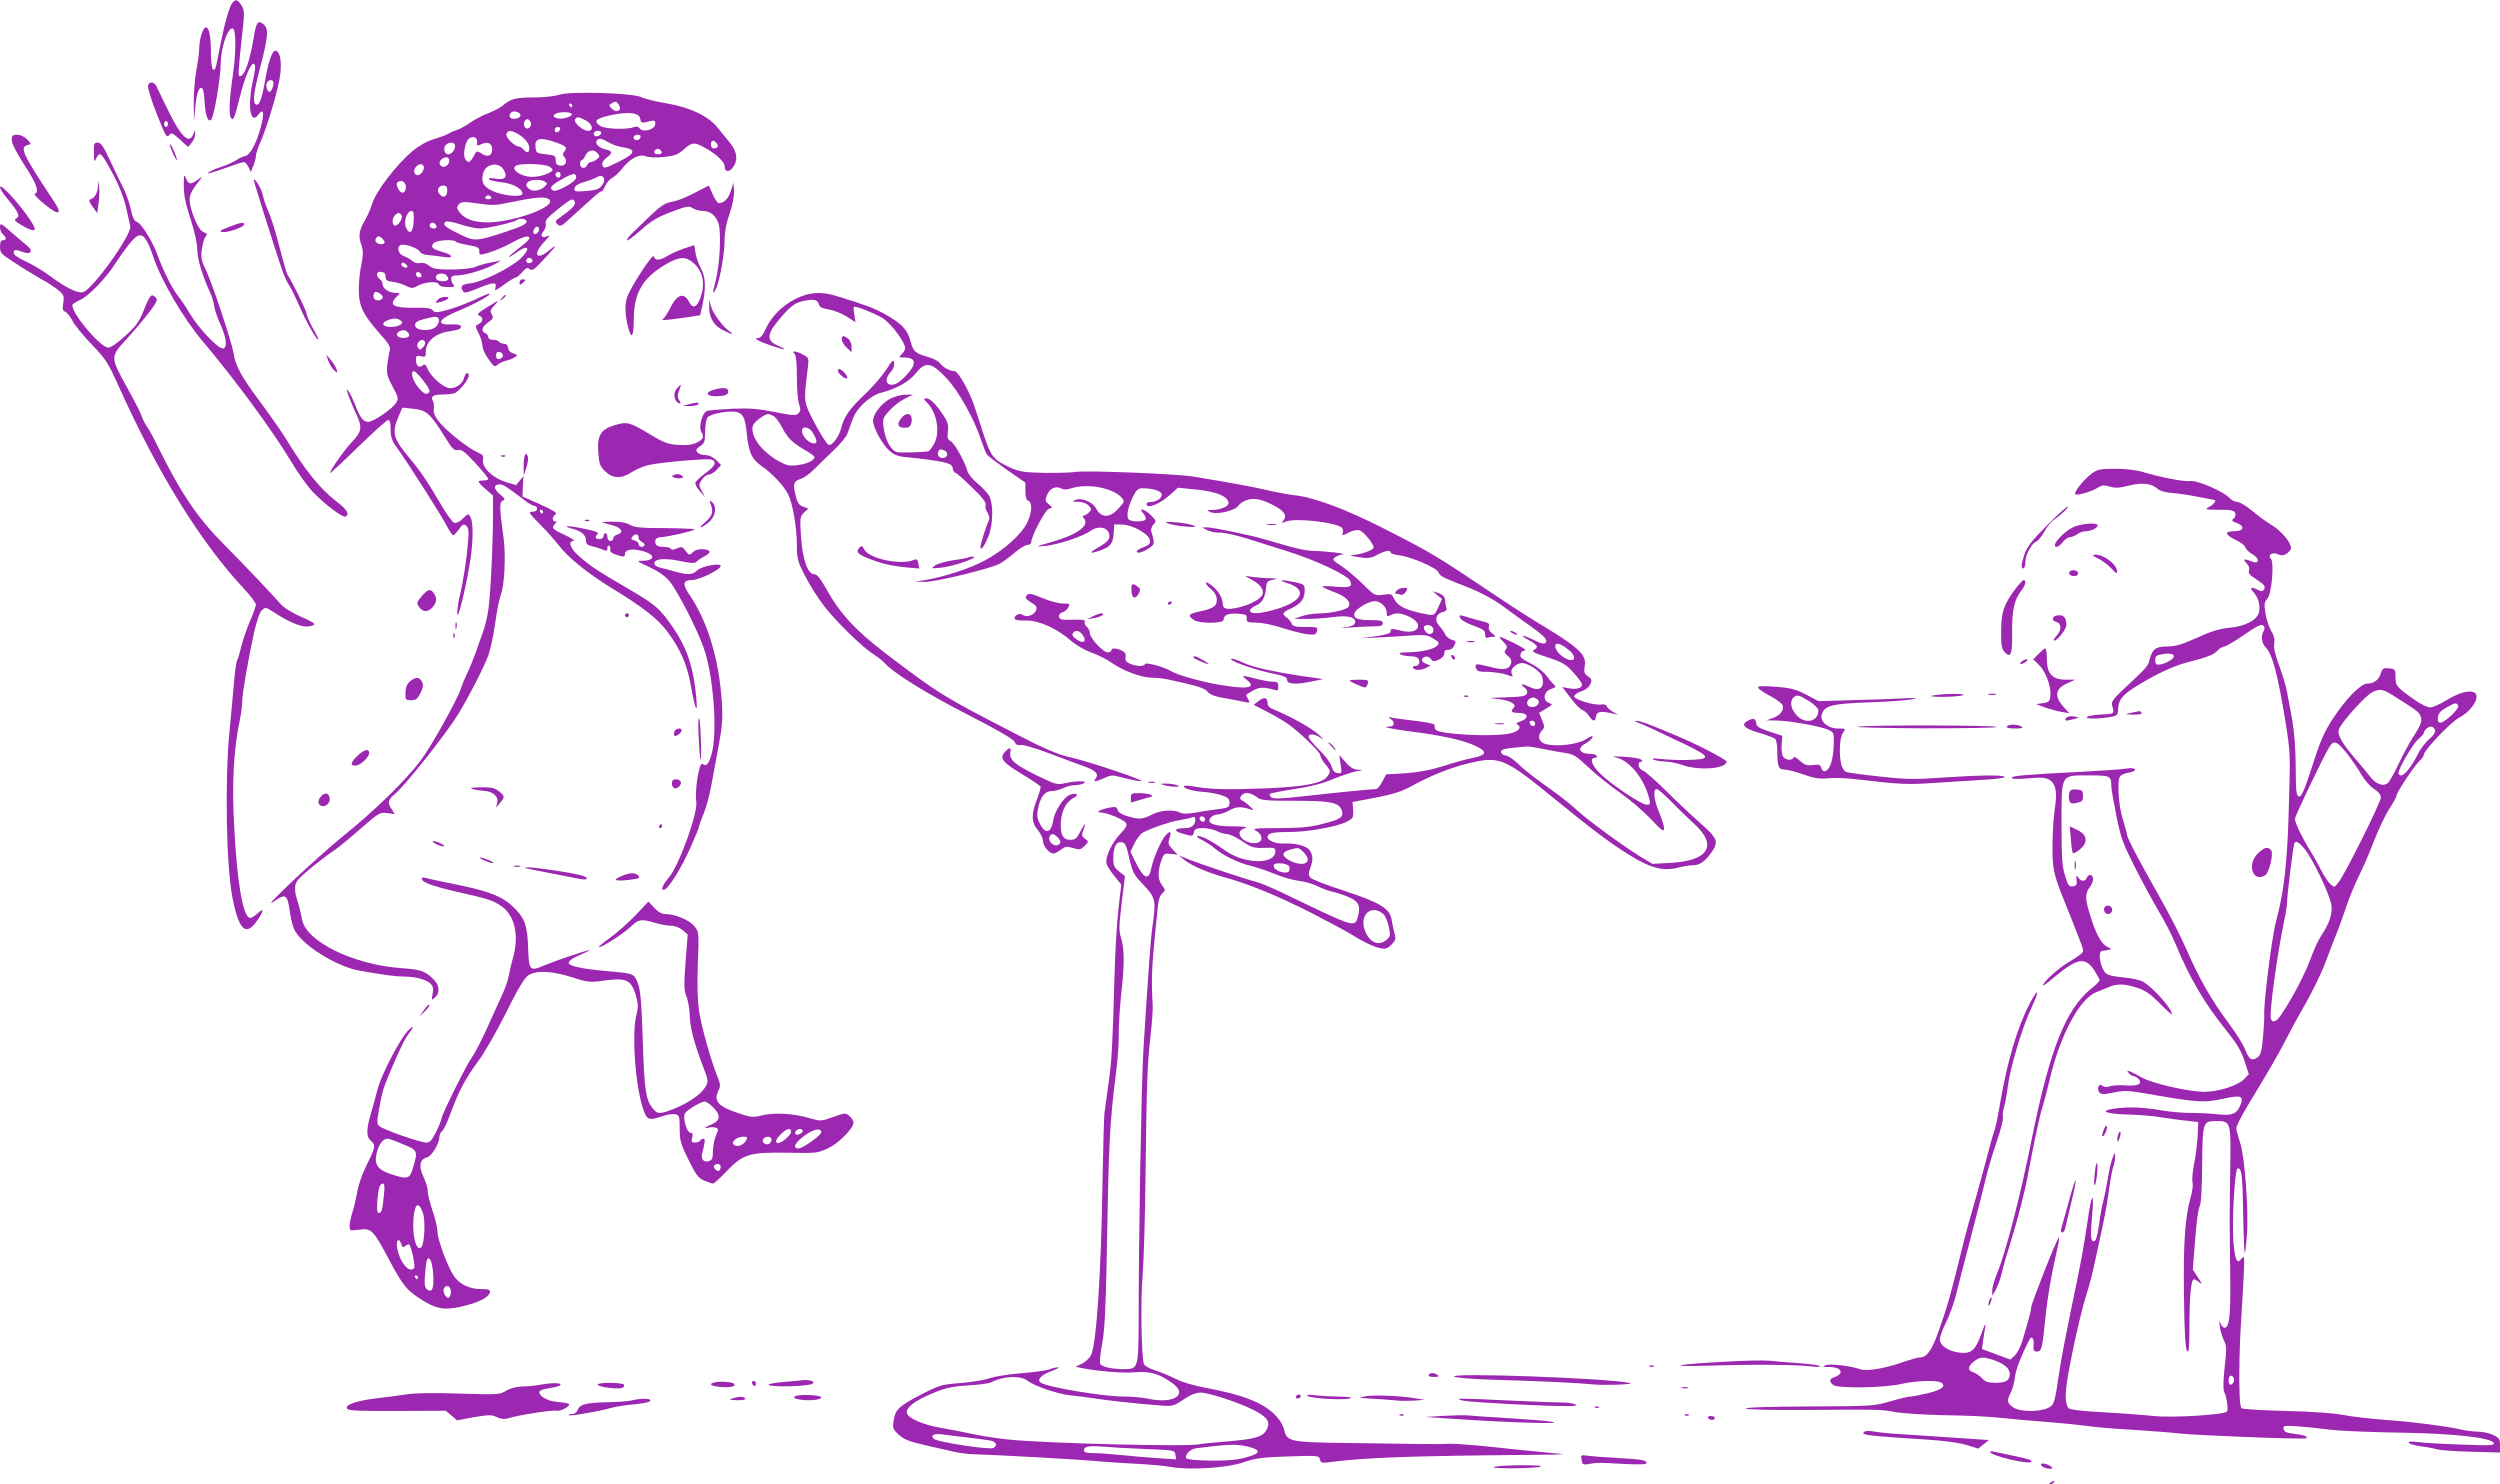 <?xml version="1.0" standalone="no"?>
<!DOCTYPE svg PUBLIC "-//W3C//DTD SVG 20010904//EN"
 "http://www.w3.org/TR/2001/REC-SVG-20010904/DTD/svg10.dtd">
<svg version="1.0" xmlns="http://www.w3.org/2000/svg"
 width="1280pt" height="760pt" viewBox="0 0 1280 760"
 preserveAspectRatio="xMidYMid meet">
<g transform="translate(0,760) scale(0.1,-0.1)"
fill="#9c27b0" stroke="none">
<path d="M1189 7584 c-16 -19 -42 -115 -65 -234 -21 -110 -22 -112 -34 -105
-5 3 -10 39 -10 79 0 91 -9 136 -26 136 -15 0 -34 -60 -34 -110 0 -19 -7 -70
-15 -113 -8 -43 -14 -120 -13 -170 l1 -92 7 77 c6 73 21 111 37 94 4 -4 9 -37
11 -74 4 -66 18 -100 33 -85 15 15 49 216 49 288 1 79 34 180 60 180 19 0 20
-112 3 -235 -18 -120 -22 -205 -12 -221 13 -21 19 -7 44 93 27 112 62 195 77
180 7 -7 5 -33 -6 -80 -30 -132 -15 -234 26 -180 27 37 33 12 14 -60 -22 -84
-55 -146 -81 -151 -11 -2 -31 -11 -45 -21 -14 -9 -48 -25 -76 -34 -28 -9 -60
-23 -70 -31 -10 -8 24 1 76 20 52 19 101 35 108 35 7 0 18 -11 24 -25 l12 -26
13 32 c7 17 13 40 13 50 0 10 9 38 19 61 39 85 101 297 107 365 6 69 -4 113
-27 113 -16 0 -36 -59 -53 -159 -16 -93 -30 -126 -47 -115 -16 9 -10 61 20
177 44 167 48 208 22 231 -29 26 -39 13 -51 -60 -21 -129 -47 -204 -72 -204
-10 0 -9 19 12 215 13 112 12 122 -4 148 -21 31 -29 33 -47 11z m211 -408 c0
-21 -11 -46 -20 -46 -12 0 -20 28 -14 45 8 19 34 20 34 1z"/>
<path d="M758 7162 c-3 -11 17 -76 45 -146 43 -109 51 -124 62 -109 12 16 16
14 56 -21 l42 -39 19 23 c10 12 18 32 17 44 0 21 0 21 -9 -1 -23 -57 -67 -11
-144 152 -21 44 -42 87 -46 95 -11 22 -37 24 -42 2z m102 -197 c0 -8 -4 -15
-10 -15 -5 0 -10 7 -10 15 0 8 5 15 10 15 6 0 10 -7 10 -15z"/>
<path d="M2863 7115 c-23 -8 -83 -14 -132 -14 -89 0 -118 -7 -156 -41 -11 -10
-43 -27 -71 -38 -28 -10 -71 -32 -95 -49 -24 -17 -55 -34 -69 -38 -14 -4 -34
-13 -45 -20 -11 -7 -45 -19 -75 -28 -34 -10 -75 -33 -106 -59 -86 -72 -190
-208 -210 -275 -7 -24 -24 -62 -38 -86 -29 -48 -32 -77 -14 -127 8 -26 8 -48
-3 -99 -7 -36 -13 -96 -12 -133 2 -79 23 -121 111 -220 42 -46 52 -65 48 -81
-4 -12 -9 -45 -13 -73 -5 -45 -2 -59 27 -113 31 -58 32 -62 16 -86 -21 -32
-115 -95 -142 -95 -25 0 -42 24 -67 91 -10 25 -24 54 -32 65 -13 17 -13 14 -1
-21 8 -22 26 -66 41 -97 31 -68 28 -87 -25 -143 -37 -39 -110 -142 -110 -157
0 -3 64 56 143 133 78 76 148 139 155 139 8 0 12 -16 12 -48 0 -39 6 -58 31
-92 57 -79 229 -349 255 -400 14 -27 29 -50 34 -50 5 0 18 14 30 30 18 26 24
29 37 18 12 -9 14 -27 10 -78 -7 -88 -24 -201 -43 -281 -9 -37 -14 -80 -12
-95 3 -32 51 171 68 291 13 93 13 181 -1 207 -11 20 -11 20 -39 -7 -16 -16
-35 -25 -44 -22 -8 3 -30 32 -50 64 -19 32 -54 89 -77 127 -23 38 -66 98 -96
133 -90 107 -99 135 -63 219 l20 47 58 -6 c66 -7 86 -25 161 -146 37 -60 47
-70 66 -65 18 4 35 -9 89 -67 36 -40 66 -77 66 -81 0 -4 -11 -8 -25 -8 -34 0
-32 -7 12 -45 l37 -32 0 -89 c1 -149 -13 -428 -24 -499 -6 -36 -17 -85 -26
-108 -8 -23 -26 -71 -38 -107 -13 -36 -32 -83 -43 -105 -11 -22 -26 -58 -33
-80 -19 -59 -154 -300 -207 -370 -78 -103 -242 -262 -393 -383 -134 -108 -441
-397 -358 -338 62 44 70 38 83 -59 4 -27 13 -64 20 -80 32 -78 215 -194 337
-215 132 -23 184 -30 228 -30 57 0 115 -16 135 -37 12 -12 15 -25 10 -51 -6
-31 -5 -34 8 -23 30 24 30 62 0 93 -42 45 -69 55 -168 61 -248 18 -492 138
-509 252 -4 22 -13 61 -21 86 -20 61 -19 92 3 117 21 25 122 107 180 146 24
16 86 67 139 114 92 80 98 84 135 79 l39 -5 -15 24 c-23 33 -20 49 13 76 52
42 262 306 328 413 56 92 133 243 154 302 11 32 27 106 35 166 8 59 21 124 29
145 18 47 25 194 14 281 -22 166 -23 190 -5 197 15 6 12 11 -15 34 -33 27 -33
50 0 50 17 0 34 -11 128 -82 19 -16 42 -28 49 -28 8 0 14 -7 14 -15 0 -9 -9
-15 -24 -15 -22 0 -19 -6 37 -63 34 -34 78 -83 97 -108 50 -65 148 -144 270
-219 164 -100 235 -156 286 -223 65 -86 102 -169 120 -271 27 -155 42 -165 23
-16 -15 122 -49 214 -113 307 -69 100 -88 116 -240 205 -150 87 -185 111 -242
161 -45 40 -58 76 -26 78 9 0 -11 13 -45 29 -65 30 -72 37 -51 58 9 9 9 12 0
12 -17 0 -15 27 3 37 10 6 -12 20 -78 50 l-92 41 2 52 3 52 -19 -23 -19 -23
-55 17 c-67 21 -122 76 -114 114 4 19 -2 26 -28 37 -44 19 -144 97 -189 147
-28 33 -37 50 -35 74 2 16 0 36 -5 43 -13 21 3 32 47 32 23 0 51 3 62 6 22 6
75 70 75 91 0 23 -18 14 -24 -12 -8 -33 -49 -59 -81 -51 -34 9 -90 60 -105 96
-10 24 -16 28 -26 19 -18 -15 -34 -3 -34 28 0 22 3 24 25 19 23 -6 25 -3 25
25 0 51 52 94 123 103 40 5 57 12 57 22 0 11 -11 14 -45 13 -87 -5 -73 27 31
69 82 34 168 81 161 88 -2 3 -36 -11 -75 -30 -40 -18 -101 -42 -138 -52 -58
-15 -68 -16 -78 -3 -8 11 -31 15 -91 13 -111 -1 -137 14 -95 56 20 20 20 20 0
20 -41 0 -75 24 -72 52 1 3 -5 12 -13 18 -23 19 -19 42 8 38 15 -2 22 -10 21
-24 0 -18 7 -23 37 -27 21 -3 52 -12 69 -21 27 -13 35 -13 53 -2 36 22 106 29
113 11 4 -10 20 -15 47 -15 32 0 38 3 29 12 -7 7 -12 20 -12 30 0 14 8 18 34
18 41 0 149 33 196 61 19 11 27 18 18 15 -9 -3 -34 -8 -55 -12 -21 -4 -52 -13
-70 -21 -19 -7 -70 -13 -121 -13 -73 0 -94 3 -114 19 -16 13 -33 18 -47 14
-13 -3 -29 1 -39 10 -9 9 -29 20 -45 26 -27 10 -37 43 -17 56 16 10 89 -14 99
-33 6 -10 23 -17 43 -18 18 -1 52 -5 76 -9 57 -10 55 9 -3 25 -52 15 -62 25
-45 45 13 16 101 21 114 8 4 -5 33 -13 64 -18 49 -9 57 -13 56 -31 0 -21 1
-22 50 -7 28 8 79 30 114 49 63 34 92 42 92 24 0 -5 -16 -22 -36 -37 -80 -62
-93 -80 -22 -31 57 40 65 13 11 -38 -50 -46 -193 -117 -251 -124 -47 -5 -58
-15 -42 -40 7 -12 19 -10 75 13 80 33 99 34 92 7 -6 -22 -3 -21 57 22 21 15
43 28 48 28 5 0 19 12 32 27 19 22 27 25 38 15 12 -9 23 -3 59 36 72 75 91
102 46 64 -70 -60 -94 -27 -29 41 25 26 30 36 15 28 -28 -14 -41 4 -19 27 8
10 13 27 10 37 -4 16 10 32 61 73 70 56 80 60 88 38 6 -15 -16 -37 -71 -76
-30 -20 -32 -24 -18 -38 14 -14 21 -11 69 34 130 118 148 134 156 134 5 0 14
13 20 29 7 15 23 34 37 41 13 8 35 28 49 46 39 51 87 77 120 64 16 -6 55 -8
94 -4 56 6 72 12 104 41 42 37 54 37 117 0 51 -29 90 -68 90 -88 0 -29 22 -33
41 -8 29 37 24 81 -13 127 -18 22 -45 56 -61 75 -45 60 -142 107 -260 127 -56
9 -116 24 -132 32 -43 22 -363 32 -422 13z m307 -55 c15 -27 -15 -40 -38 -16
-15 15 -15 18 -2 26 22 14 28 12 40 -10z m-240 0 c0 -5 -2 -10 -4 -10 -3 0 -8
5 -11 10 -3 6 -1 10 4 10 6 0 11 -4 11 -10z m-265 -50 c0 -9 -11 -16 -27 -18
-27 -3 -38 14 -21 32 12 12 48 2 48 -14z m261 8 c12 -12 -44 -31 -71 -24 -21
5 -24 10 -16 20 11 13 74 16 87 4z m352 -26 c3 -20 8 -23 30 -17 45 11 47 11
47 -10 0 -27 -62 -46 -79 -23 -7 10 -17 12 -31 7 -37 -14 -149 -10 -173 7 -35
24 -22 37 54 54 91 20 148 13 152 -18z m-280 -8 c36 -18 44 -54 13 -54 -27 0
-76 44 -67 58 9 16 17 15 54 -4z m-281 -10 c8 -21 -13 -42 -28 -27 -13 13 -5
43 11 43 6 0 13 -7 17 -16z m151 -36 c-6 -18 -28 -21 -28 -4 0 9 7 16 16 16 9
0 14 -5 12 -12z m-225 -19 c39 -20 67 -52 67 -76 0 -26 -12 -30 -30 -8 -7 8
-18 15 -24 15 -23 1 -69 48 -63 64 7 19 20 20 50 5z m435 -1 c-7 -19 -38 -22
-38 -4 0 10 9 16 21 16 12 0 19 -5 17 -12z m202 -17 c0 -14 -18 -23 -30 -16
-6 4 -8 11 -5 16 8 12 35 12 35 0z m-837 -29 c-2 -19 0 -20 22 -10 32 15 55 4
55 -27 0 -33 -23 -42 -55 -21 -24 16 -25 15 -40 -14 -18 -34 -30 -38 -44 -12
-12 22 2 91 21 103 22 15 43 5 41 -19z m394 2 c60 -20 70 -29 53 -49 -10 -12
-10 -18 0 -30 18 -21 5 -47 -22 -43 -17 2 -23 10 -23 28 0 23 -5 25 -50 30
-46 5 -50 7 -53 34 -6 47 19 55 95 30z m279 -3 c18 -11 53 -23 78 -26 65 -10
58 -32 -24 -72 -75 -37 -79 -38 -86 -18 -4 9 4 23 20 36 34 26 33 36 -3 44
-33 7 -56 29 -46 45 9 15 26 12 61 -9z m553 -4 c12 -15 5 -27 -16 -27 -7 0
-13 9 -13 20 0 23 13 26 29 7z m-1339 -15 c0 -21 -18 -42 -36 -42 -18 0 -26
30 -13 46 17 20 49 18 49 -4z m1058 -30 c2 -7 -6 -12 -17 -12 -21 0 -27 11
-14 24 9 9 26 2 31 -12z m-327 -8 c11 -14 10 -18 -6 -30 -10 -8 -24 -14 -31
-14 -6 0 -14 -7 -18 -15 -8 -22 -36 -18 -36 5 0 11 4 20 8 20 5 0 14 11 20 25
13 28 43 33 63 9z m-761 -38 c0 -18 -21 -35 -36 -29 -19 7 -17 30 3 42 20 11
33 6 33 -13z m-130 -35 c0 -22 -25 -45 -40 -36 -13 8 -13 28 2 43 18 18 38 14
38 -7z m406 -6 c26 -40 12 -58 -37 -50 -26 5 -39 4 -36 -2 4 -6 32 -13 64 -16
58 -6 108 -33 108 -58 0 -21 -101 -12 -155 14 -47 23 -58 45 -46 91 11 46 77
59 102 21z m240 10 c16 -13 17 -16 4 -25 -33 -22 -93 -32 -131 -21 -46 14 -69
38 -48 52 24 15 153 11 175 -6z m54 -40 c0 -8 -4 -15 -9 -15 -13 0 -22 16 -14
24 11 11 23 6 23 -9z m80 -14 c0 -22 -101 -78 -119 -66 -20 12 -11 25 42 55
61 35 77 37 77 11z m143 -6 c3 -7 -2 -24 -12 -36 -14 -18 -31 -23 -80 -27 -57
-4 -63 -3 -59 14 2 13 18 23 48 32 25 7 52 17 60 22 22 13 37 12 43 -5z
m-1015 -48 c-5 -31 -26 -32 -40 -2 -10 22 -9 28 2 35 19 12 42 -8 38 -33z
m712 33 c13 -8 13 -11 0 -24 -25 -24 -65 -30 -84 -11 -13 13 -14 20 -5 31 13
16 67 18 89 4z m-500 -44 c0 -32 -18 -43 -37 -23 -20 20 -10 47 17 47 15 0 20
-7 20 -24z m225 -36 c3 -5 -3 -10 -15 -10 -12 0 -18 5 -15 10 3 6 10 10 15 10
5 0 12 -4 15 -10z m294 -9 c57 -36 -200 -128 -334 -119 -65 4 -105 23 -129 61
-8 12 -7 20 4 32 14 13 27 13 98 3 66 -10 94 -9 144 2 143 30 194 35 217 21z
m-691 -113 c-3 -58 -21 -73 -39 -34 -14 30 4 86 28 86 11 0 13 -12 11 -52z
m-61 27 c6 -18 -25 -58 -38 -49 -13 8 -11 38 3 52 16 16 27 15 35 -3z m637
-24 c10 -15 -17 -29 -111 -60 -145 -47 -152 -48 -230 -10 -72 35 -88 48 -73
63 5 5 35 1 75 -12 36 -12 82 -22 103 -22 37 0 179 33 190 44 8 9 40 7 46 -3z
m-460 -26 c4 -10 -1 -15 -14 -15 -11 0 -20 7 -20 15 0 8 6 15 14 15 8 0 16 -7
20 -15z m526 -19 c0 -16 -18 -31 -27 -22 -8 8 5 36 17 36 5 0 10 -6 10 -14z
m-802 -48 c17 -17 15 -28 -7 -28 -22 0 -35 15 -26 30 8 13 18 13 33 -2z m767
-107 c7 -12 -12 -24 -25 -16 -11 7 -4 25 10 25 5 0 11 -4 15 -9z m-639 -39
c-9 -9 -37 8 -31 18 5 8 11 7 21 -1 8 -6 12 -14 10 -17z m72 -40 c2 -7 -3 -12
-12 -12 -9 0 -16 7 -16 16 0 17 22 14 28 -4z m131 -5 c6 -8 8 -17 4 -20 -10
-11 -51 -8 -58 3 -17 27 33 42 54 17z m-329 -108 c0 -15 -30 -23 -42 -11 -6 6
-8 18 -4 27 4 13 10 14 26 5 11 -6 20 -15 20 -21z m287 -114 c3 -9 -3 -25 -13
-36 -25 -28 -109 -24 -109 6 0 14 11 22 45 31 62 16 70 16 77 -1z m-197 -5
c23 -14 -2 -32 -46 -34 -43 -1 -57 19 -22 33 30 13 50 13 68 1z m39 -63 c14
-17 4 -27 -25 -27 -28 0 -42 19 -23 31 20 12 35 11 48 -4z m87 -48 c3 -6 -1
-18 -10 -27 -15 -15 -18 -15 -26 -2 -5 9 -5 19 2 27 13 16 25 17 34 2z m-11
-195 c38 -50 41 -59 24 -69 -20 -13 -79 61 -79 100 0 27 18 16 55 -31z m615
-674 c0 -5 -2 -10 -4 -10 -3 0 -8 5 -11 10 -3 6 -1 10 4 10 6 0 11 -4 11 -10z"/>
<path d="M60 6883 c0 -17 26 -68 65 -128 63 -96 78 -139 53 -147 -6 -2 17 -28
53 -56 73 -60 91 -50 42 22 -157 237 -174 272 -132 283 20 6 20 6 -2 29 -13
14 -34 24 -51 24 -24 0 -28 -4 -28 -27z"/>
<path d="M481 6818 c0 -46 2 -50 11 -30 20 40 26 33 91 -88 27 -51 52 -115 62
-160 9 -41 19 -86 22 -98 10 -41 -194 -326 -242 -338 -28 -7 -90 24 -169 83
-33 25 -88 58 -123 74 -38 17 -63 34 -63 44 0 18 9 19 46 5 41 -16 57 5 24 31
-14 11 -51 43 -82 70 -54 47 -58 49 -58 26 0 -14 7 -30 15 -37 19 -16 19 -30
0 -30 -10 0 -15 -10 -15 -34 0 -31 6 -37 78 -83 42 -28 103 -65 135 -83 32
-17 71 -43 87 -57 27 -22 29 -29 24 -64 -5 -31 -3 -40 10 -45 9 -4 26 -25 38
-48 11 -22 56 -77 99 -121 71 -74 82 -91 140 -220 199 -441 416 -791 636
-1027 35 -37 63 -75 63 -83 0 -9 -13 -47 -30 -85 -16 -37 -36 -95 -44 -128 -8
-33 -17 -66 -22 -73 -4 -7 -11 -54 -15 -103 -4 -50 -15 -167 -24 -261 -24
-243 -17 -680 14 -845 33 -173 70 -208 128 -123 36 52 35 68 0 35 -13 -12 -29
-22 -36 -22 -36 0 -67 177 -82 468 -12 217 -3 392 27 535 8 38 14 85 14 105 0
39 29 207 62 359 13 56 28 99 39 109 18 16 21 15 57 -8 76 -51 143 -79 178
-76 19 2 34 8 33 13 -1 6 -33 23 -72 39 -38 17 -81 43 -96 59 -49 56 -196 210
-291 306 -140 140 -224 265 -349 519 -17 35 -39 76 -50 90 -10 15 -22 38 -26
52 -4 14 -36 77 -71 140 -91 165 -91 161 -4 256 40 44 92 106 116 138 39 52
43 61 30 74 -21 21 -29 11 -60 -67 -23 -58 -39 -80 -94 -130 -36 -34 -75 -61
-87 -61 -40 0 -185 171 -185 218 0 5 18 16 40 26 42 18 133 112 180 186 50 77
92 130 113 141 29 16 50 -12 82 -106 41 -123 154 -316 255 -435 167 -198 357
-457 450 -612 35 -59 86 -131 114 -159 63 -65 153 -132 166 -124 21 13 7 36
-49 79 -85 66 -159 158 -261 326 -19 30 -77 114 -130 185 -98 133 -124 180
-135 250 -10 59 -111 362 -141 423 -22 44 -26 61 -21 103 4 28 12 57 18 65 7
8 10 15 8 17 -2 1 -13 7 -24 13 -23 13 -64 114 -64 161 -1 21 10 46 35 79 33
42 34 45 9 26 -37 -29 -51 -28 -63 6 -9 23 -11 18 -11 -36 -1 -46 8 -91 34
-171 21 -65 35 -128 35 -158 0 -47 26 -135 66 -221 9 -18 18 -50 21 -70 3 -20
16 -59 29 -87 33 -74 40 -121 18 -129 -22 -8 -125 99 -175 183 -18 31 -44 69
-57 85 -30 37 -76 129 -105 209 -28 76 -83 164 -108 172 -12 4 -21 24 -29 63
-7 31 -23 77 -35 102 -13 25 -44 89 -69 143 -35 76 -49 97 -66 97 -18 0 -20
-6 -19 -52z"/>
<path d="M870 6858 c0 -11 30 -78 35 -78 3 0 -2 17 -10 37 -15 36 -25 52 -25
41z"/>
<path d="M1300 6676 c0 -9 104 -339 142 -451 11 -33 28 -71 38 -85 10 -14 34
-63 54 -110 33 -77 96 -187 96 -167 0 4 -13 31 -30 60 -16 30 -30 61 -30 70 0
15 -78 173 -99 202 -4 6 -22 69 -40 140 -18 72 -43 153 -56 180 -12 28 -26 66
-29 85 -6 32 -45 97 -46 76z"/>
<path d="M501 6644 c-1 -32 -17 -59 -39 -65 -9 -3 -5 -14 12 -37 l24 -34 7 54
c4 29 5 67 2 83 l-4 30 -2 -31z"/>
<path d="M3742 6623 c-12 -40 -35 -63 -62 -63 -6 0 -20 20 -31 45 l-20 45 -37
-19 c-78 -42 -118 -58 -157 -65 -30 -6 -56 -23 -104 -69 -35 -34 -77 -74 -92
-89 -16 -14 -29 -32 -29 -38 0 -6 31 16 69 50 55 49 88 69 158 95 79 30 90 32
110 19 12 -8 35 -14 50 -14 41 0 71 -25 83 -69 13 -49 5 -208 -15 -284 -18
-71 -18 -80 0 -47 19 36 45 181 45 253 0 39 9 87 26 134 15 46 24 90 22 116
l-3 42 -13 -42z"/>
<path d="M0 6641 c0 -7 17 -34 39 -60 56 -67 65 -88 45 -99 -14 -8 -9 -14 28
-36 51 -29 73 -33 64 -11 -22 58 -176 238 -176 206z"/>
<path d="M1170 6437 c-44 -17 -50 -22 -31 -25 27 -4 111 25 111 39 0 14 -19
10 -80 -14z"/>
<path d="M3503 6328 c-28 -10 -66 -26 -85 -38 -40 -24 -65 -26 -70 -3 -4 21
-120 -157 -138 -211 -12 -37 -10 -91 7 -155 16 -63 28 -44 28 47 1 135 47 211
168 281 64 36 94 39 131 10 56 -44 70 -113 40 -189 -18 -45 -37 -51 -55 -17
-27 51 -61 42 -96 -27 -14 -28 -31 -54 -37 -58 -15 -10 3 -9 104 5 l85 13 12
54 c18 87 16 141 -8 185 -12 22 -25 58 -28 80 l-6 40 -52 -17z"/>
<path d="M2660 6154 c0 -14 3 -14 15 -4 8 7 15 14 15 16 0 2 -7 4 -15 4 -8 0
-15 -7 -15 -16z"/>
<path d="M4072 6069 c-68 -34 -124 -91 -153 -156 -11 -27 -25 -43 -36 -43 -30
0 -1 -17 64 -39 77 -26 92 -26 36 -1 -63 28 -58 61 19 149 50 58 72 73 121 82
48 8 63 4 70 -20 3 -13 18 -20 49 -25 25 -4 66 -20 92 -36 l46 -30 -6 40 c-4
22 -4 40 -1 40 20 0 108 -36 145 -58 39 -25 99 -100 115 -145 4 -11 -1 -25
-13 -37 -20 -20 -20 -20 4 -20 69 0 73 -32 13 -95 -30 -31 -52 -45 -70 -45
-34 0 -37 33 -6 66 12 13 19 32 17 46 -3 20 -9 15 -42 -37 -22 -33 -72 -91
-113 -129 -72 -67 -103 -112 -117 -170 -10 -41 -45 -88 -63 -84 -8 2 -39 50
-70 108 -60 115 -59 106 -37 287 6 50 5 52 -24 67 -38 20 -62 22 -44 4 8 -8
12 -49 12 -119 0 -58 5 -121 11 -138 9 -26 9 -36 -3 -47 -12 -13 -28 -12 -124
7 -86 17 -132 20 -219 16 -60 -3 -117 -8 -126 -11 -23 -10 -43 -80 -29 -105
16 -30 12 -39 -22 -57 -22 -11 -49 -15 -94 -12 -54 3 -74 11 -146 54 -102 62
-117 66 -178 48 -74 -22 -93 -52 -87 -138 4 -59 8 -72 34 -98 40 -39 84 -41
138 -5 22 14 60 30 85 36 69 15 304 35 323 28 29 -11 19 -34 -33 -71 -27 -20
-50 -42 -50 -50 0 -8 11 -28 25 -43 l25 -28 -17 31 c-16 30 -16 33 0 58 10 14
26 26 35 26 10 0 29 11 41 24 l23 25 -25 25 c-16 16 -37 26 -55 26 -16 0 -35
6 -41 14 -10 12 -7 18 13 31 23 15 26 24 26 74 0 32 6 65 13 74 15 20 122 38
154 26 30 -11 39 -33 47 -113 9 -93 26 -128 78 -164 52 -36 110 -98 133 -142
23 -45 45 -170 45 -259 0 -71 3 -84 43 -162 24 -47 68 -116 98 -154 66 -84
197 -211 253 -246 22 -14 47 -34 55 -43 40 -48 209 -154 420 -262 156 -80 239
-128 246 -142 6 -15 16 -20 30 -16 11 3 81 -18 155 -46 74 -28 154 -58 177
-66 53 -19 70 -38 53 -59 -17 -20 0 -19 45 2 34 16 39 16 99 0 36 -9 75 -17
88 -16 29 1 -272 102 -372 124 -53 12 -128 44 -255 110 -388 200 -402 208
-676 416 -161 123 -239 207 -313 342 -27 47 -43 67 -57 67 -34 0 -61 79 -68
195 -6 94 -5 101 16 121 l22 20 -28 10 c-21 9 -29 21 -38 59 -14 60 -10 71 29
84 17 6 47 28 67 49 20 20 64 63 98 95 34 32 65 70 71 85 5 15 17 48 27 74 20
59 91 124 149 138 76 20 138 54 173 97 52 64 79 60 157 -21 64 -67 145 -212
182 -326 10 -30 22 -61 28 -68 5 -7 51 -42 102 -78 l94 -65 0 -43 c0 -30 5
-46 15 -50 22 -8 19 -62 -6 -112 -27 -58 -118 -140 -212 -191 -75 -42 -216
-88 -312 -103 l-50 -8 50 -1 c55 -1 331 66 382 92 17 9 52 35 78 57 25 22 55
40 66 40 10 0 19 6 19 14 0 30 71 165 90 171 20 6 20 7 0 23 -18 14 -20 22
-11 44 14 36 44 52 72 38 15 -8 29 -8 51 -1 81 28 216 4 260 -46 17 -19 17
-21 -15 -56 -45 -51 -89 -50 -116 1 -17 32 -73 55 -103 43 -21 -9 -19 -10 13
-10 22 -1 43 -8 53 -20 16 -17 16 -20 1 -35 -9 -9 -21 -16 -27 -16 -6 0 -6 -6
2 -15 30 -36 -35 -83 -165 -120 -88 -25 -89 -25 -33 -20 63 6 189 47 230 76
45 32 98 18 98 -26 0 -19 -12 -31 -52 -55 -55 -31 -54 -38 3 -19 53 18 68 36
71 88 l3 46 42 -1 c52 -1 137 -49 141 -81 2 -17 -5 -24 -32 -34 -20 -7 -36
-17 -36 -21 0 -14 24 -9 58 12 35 22 36 26 16 91 -2 9 3 24 12 34 15 15 15 18
-12 46 -32 33 -70 43 -40 10 10 -11 15 -25 11 -30 -7 -13 -64 -14 -83 -3 -17
11 -10 59 17 115 19 39 27 47 51 47 48 0 92 -12 97 -28 8 -18 -23 -42 -54 -42
-13 0 -23 -4 -23 -10 0 -28 67 -2 120 46 l41 37 98 -10 c101 -10 161 -36 161
-69 0 -17 -39 -34 -83 -35 -30 0 -31 -1 -9 -11 30 -15 129 8 143 33 5 10 25
23 44 29 40 13 83 3 153 -37 43 -25 52 -49 30 -72 -11 -10 -7 -10 17 -1 51 20
268 -6 287 -34 4 -6 6 -17 3 -23 -6 -17 0 -16 36 3 16 8 39 12 49 9 25 -8 80
-78 72 -91 -9 -14 -68 -34 -106 -35 -20 -1 -10 -5 27 -11 51 -8 64 -7 98 11
42 22 69 27 69 12 0 -5 19 -11 43 -14 58 -6 195 -65 202 -87 6 -19 21 -27 158
-80 62 -25 124 -59 170 -92 40 -30 101 -75 138 -100 78 -56 96 -75 82 -89 -7
-7 -23 -5 -49 9 -59 30 -95 36 -41 7 50 -27 57 -39 30 -53 -13 -8 4 -16 72
-38 76 -25 93 -35 131 -78 24 -26 44 -54 44 -61 0 -19 -28 -26 -67 -19 l-34 6
42 -55 c23 -31 50 -59 60 -62 11 -4 27 -17 35 -31 20 -30 32 -31 36 -1 3 24
25 28 83 14 l30 -7 -26 15 c-15 8 -29 21 -32 28 -3 9 -15 13 -29 10 -34 -6
-138 25 -138 42 0 7 16 19 36 25 21 7 40 22 46 36 10 21 8 27 -11 41 -20 13
-22 22 -17 54 9 59 -29 94 -256 230 -31 19 -103 65 -160 103 -358 240 -360
241 -611 369 -198 101 -362 162 -464 172 -32 4 -92 15 -133 25 -67 16 -181 37
-380 70 -86 14 -543 32 -600 24 -25 -4 -99 -6 -165 -5 -104 2 -126 6 -175 28
-84 39 -97 55 -135 172 -19 58 -39 122 -46 141 -25 77 -84 180 -102 180 -24 0
-59 19 -75 41 -7 10 -36 25 -66 33 -62 18 -70 26 -86 85 -14 54 -46 86 -130
133 -59 32 -93 45 -246 92 -81 25 -141 21 -212 -15z m-111 -599 c10 -6 30 -32
43 -58 28 -54 52 -79 119 -117 26 -15 47 -30 47 -35 0 -17 -34 -34 -83 -41
-45 -6 -58 -3 -97 18 -93 52 -151 132 -135 184 6 19 59 59 78 59 5 0 17 -5 28
-10z m185 -68 c13 -8 34 -46 34 -61 0 -22 -39 -10 -60 19 -28 39 -10 67 26 42z
m3892 -1135 c43 -40 17 -64 -34 -31 -29 19 -48 50 -39 64 7 12 39 -3 73 -33z"/>
<path d="M2569 6073 c-13 -16 -12 -17 4 -4 9 7 17 15 17 17 0 8 -8 3 -21 -13z"/>
<path d="M2239 6063 c-13 -15 -11 -16 16 -9 41 10 56 26 23 26 -14 0 -32 -7
-39 -17z"/>
<path d="M2491 6025 c-43 -26 -51 -36 -38 -41 23 -8 22 -31 -2 -43 -19 -10
-19 -11 0 -48 10 -20 19 -49 19 -64 0 -14 14 -45 31 -68 27 -39 32 -41 47 -28
9 8 30 18 47 21 16 4 36 13 44 19 11 10 9 13 -10 17 -15 4 -25 14 -27 28 -2
14 -10 22 -22 22 -10 0 -22 5 -25 10 -3 6 -17 10 -31 10 -14 0 -24 6 -24 14 0
8 -7 16 -15 20 -24 9 -18 33 15 56 25 18 28 24 18 40 -10 16 -8 23 12 45 30
32 27 31 -39 -10z m84 -245 c0 -8 -8 -16 -17 -18 -13 -2 -18 3 -18 18 0 15 5
20 18 18 9 -2 17 -10 17 -18z"/>
<path d="M3631 6032 c-2 -54 23 -99 68 -121 47 -25 65 -27 34 -6 -34 24 -85
94 -93 128 l-8 32 -1 -33z"/>
<path d="M4310 5862 c0 -10 11 -29 25 -42 l25 -23 0 28 c0 15 -8 34 -17 41
-25 18 -33 17 -33 -4z"/>
<path d="M1681 5753 c6 -17 19 -39 29 -48 18 -16 18 -16 14 2 -3 11 -16 33
-30 49 l-24 29 11 -32z"/>
<path d="M4290 5702 c0 -14 39 -46 47 -39 3 4 -2 16 -12 27 -19 21 -35 26 -35
12z"/>
<path d="M3465 5610 c-20 -22 -14 -64 10 -74 12 -4 13 -2 3 14 -10 15 -10 27
-1 50 13 35 12 37 -12 10z"/>
<path d="M3672 5609 c-72 -15 -61 -43 14 -37 26 2 40 8 42 19 4 21 -15 27 -56
18z"/>
<path d="M4555 5557 c-44 -24 -85 -78 -85 -112 0 -34 48 -121 84 -153 29 -25
44 -30 117 -36 46 -4 111 -13 144 -19 50 -11 61 -17 63 -35 2 -12 8 -22 13
-22 5 0 43 -34 85 -75 53 -51 75 -79 70 -90 -3 -9 1 -27 10 -40 10 -16 12 -29
6 -42 -13 -26 -42 -118 -42 -134 0 -25 24 10 44 64 21 60 22 157 1 197 -8 15
-34 43 -59 64 -25 20 -49 49 -53 64 -11 45 -66 143 -86 154 -15 8 -18 17 -14
47 5 42 0 55 -51 124 -22 28 -44 47 -56 47 -19 0 -19 -1 2 -23 52 -55 67 -157
32 -214 -11 -18 -23 -33 -27 -34 -40 -5 -143 -8 -160 -4 -30 7 -60 61 -68 121
-7 49 -6 53 29 92 20 22 56 50 79 61 l42 21 -40 -1 c-22 0 -58 -10 -80 -22z
m279 -263 c19 -7 21 -30 3 -37 -20 -8 -41 9 -34 27 7 18 9 18 31 10z"/>
<path d="M3525 5530 l-30 -8 37 -1 c20 0 40 4 43 9 7 11 -6 11 -50 0z"/>
<path d="M4617 5462 c-27 -30 -22 -52 13 -52 23 0 31 5 36 24 11 45 -19 62
-49 28z"/>
<path d="M2686 5265 c-3 -9 -6 -35 -5 -58 l1 -42 14 44 c8 25 10 50 5 58 -7
13 -9 13 -15 -2z"/>
<path d="M2568 5263 c7 -3 16 -2 19 1 4 3 -2 6 -13 5 -11 0 -14 -3 -6 -6z"/>
<path d="M10709 5175 c-39 -29 -91 -94 -84 -105 6 -10 86 13 117 34 19 12 31
13 59 5 28 -9 50 -8 100 5 69 17 116 11 149 -19 10 -9 41 -17 71 -19 30 -2 90
-11 134 -20 44 -8 81 -15 83 -16 12 -1 -3 -22 -25 -34 -27 -15 -25 -15 48 -16
63 0 78 -3 83 -17 4 -10 1 -22 -8 -28 -12 -9 -10 -13 15 -22 45 -17 38 -43
-12 -43 -52 0 -48 -18 9 -45 23 -11 45 -27 48 -37 3 -10 18 -25 35 -35 16 -9
29 -23 29 -30 0 -16 -10 -16 -44 -3 -30 11 -33 5 -11 -17 9 -8 13 -23 10 -34
-5 -13 4 -24 34 -43 46 -30 52 -38 42 -55 -7 -10 -13 -10 -29 -2 -35 19 -47
13 -24 -11 25 -28 36 -69 28 -103 -10 -40 -71 -72 -151 -79 -52 -5 -96 -19
-168 -52 -78 -35 -110 -44 -153 -44 -58 0 -75 -14 -90 -73 -6 -28 -17 -39
-138 -152 -41 -38 -57 -60 -53 -72 13 -49 15 -48 -53 -51 -36 -2 -69 -7 -74
-13 -11 -10 46 -11 113 -1 42 7 44 8 46 45 2 42 22 68 80 105 102 65 197 111
275 131 109 28 135 39 156 62 9 10 24 19 33 19 9 1 54 27 101 60 62 43 88 56
97 48 9 -7 10 -16 3 -28 -16 -31 -11 -63 14 -89 31 -33 59 -140 96 -366 27
-168 27 -174 19 -445 -8 -291 -24 -430 -65 -585 -22 -79 -65 -424 -61 -480 1
-11 -2 -62 -6 -112 -7 -77 -12 -95 -29 -107 -29 -20 -43 -11 -63 40 -9 25 -46
84 -82 132 -90 121 -152 229 -216 376 -30 69 -95 196 -145 283 -98 172 -162
295 -162 310 0 6 -9 39 -20 74 -12 38 -22 97 -23 143 -2 84 0 89 56 101 46 9
33 28 -15 20 -24 -4 -124 -11 -223 -16 -295 -15 -365 -21 -365 -31 0 -7 31 -8
85 -3 70 6 90 4 110 -9 31 -20 39 -66 26 -142 -5 -32 -11 -113 -12 -179 -2
-123 4 -156 49 -270 108 -269 111 -277 106 -290 -3 -6 -33 -28 -69 -49 -55
-32 -135 -104 -135 -122 0 -3 24 14 53 39 121 101 160 110 207 43 16 -25 30
-49 30 -54 0 -6 -19 -25 -42 -43 -130 -104 -212 -310 -303 -759 -60 -302 -136
-595 -181 -702 -13 -32 -24 -70 -24 -85 l1 -28 19 35 c10 19 24 58 30 85 6 28
24 91 40 140 43 140 77 272 94 365 34 181 59 297 73 340 8 25 25 90 38 145 53
225 153 413 238 445 18 7 46 19 64 26 41 18 79 18 144 -3 42 -13 68 -31 117
-80 34 -35 62 -60 62 -56 0 30 -100 141 -150 168 -14 7 -52 16 -85 19 -98 11
-105 14 -121 51 -17 42 -18 85 -1 86 6 1 17 2 22 4 6 1 15 3 20 4 6 1 0 6 -12
11 -31 13 -59 61 -88 153 -31 95 -31 120 -4 157 21 28 20 60 -1 60 -6 0 -13
-7 -16 -15 -8 -20 -31 -19 -44 3 -8 14 -10 12 -8 -13 3 -24 -1 -31 -19 -33
-19 -3 -25 5 -40 55 -15 48 -18 94 -18 264 0 260 -6 249 140 249 110 0 115 -2
115 -56 0 -14 12 -82 26 -151 22 -112 34 -143 94 -262 38 -75 93 -177 123
-227 30 -50 69 -126 87 -170 72 -174 148 -303 263 -445 50 -63 73 -101 89
-151 l22 -68 -23 -24 c-32 -34 -132 -66 -205 -66 -80 0 -267 43 -320 73 -22
13 -50 27 -60 31 -16 5 -17 4 -6 -9 7 -8 18 -15 25 -15 7 0 18 -7 26 -16 20
-24 -6 -36 -71 -31 -30 2 -66 0 -79 -5 -15 -5 -28 -4 -37 3 -18 15 -31 -15
-15 -34 9 -11 22 -11 72 -1 52 11 76 10 143 -1 293 -51 318 -53 426 -29 85 19
100 12 80 -36 -18 -44 -42 -53 -117 -45 -36 4 -97 7 -136 7 -40 -1 -110 6
-156 14 -91 15 -162 18 -235 8 -79 -11 -47 -27 60 -30 54 -1 133 -7 174 -14
41 -6 102 -15 135 -18 l60 -7 -3 -70 c-2 -38 -10 -103 -18 -143 -8 -40 -12
-83 -8 -96 3 -13 -1 -47 -10 -77 -29 -102 -38 -239 -34 -504 2 -182 7 -266 15
-280 10 -16 12 5 13 120 0 161 8 245 23 245 6 0 19 -8 30 -18 14 -12 12 -5 -8
25 l-28 43 12 151 c6 83 16 160 23 172 8 15 12 88 13 214 2 217 4 223 69 223
79 0 78 2 75 -241 -4 -239 -4 -281 0 -559 2 -193 -4 -250 -27 -258 -7 -2 -17
7 -22 20 -8 19 -9 16 -4 -17 3 -21 13 -53 21 -69 13 -25 14 -44 3 -137 -7 -68
-8 -114 -2 -126 13 -25 22 -88 14 -100 -11 -17 -284 -33 -376 -23 -45 5 -159
14 -255 19 -116 6 -176 14 -181 22 -23 36 -18 95 21 286 22 109 53 236 68 283
15 47 36 123 45 170 10 47 29 135 42 195 13 61 28 146 33 190 6 45 15 93 20
109 6 15 11 39 10 54 0 25 -1 25 -13 -8 -8 -20 -19 -69 -25 -110 -7 -41 -17
-91 -22 -110 -6 -19 -16 -73 -22 -120 -9 -63 -16 -85 -27 -85 -17 0 -18 25 -6
160 8 102 -8 71 -24 -47 -21 -143 -38 -236 -84 -453 -24 -116 -52 -259 -61
-320 -26 -176 -27 -178 -60 -194 -44 -21 -144 -20 -177 3 -32 21 -34 35 -13
76 9 16 18 51 21 77 5 40 30 107 74 193 12 24 25 8 22 -27 -2 -27 1 -33 16
-33 25 0 29 17 43 160 11 113 33 241 63 369 8 35 11 60 7 55 -13 -13 -141
-339 -141 -356 0 -9 -6 -38 -14 -64 -8 -27 -21 -74 -30 -105 -9 -30 -26 -65
-39 -78 l-24 -22 -73 27 -72 27 5 41 c4 23 9 57 12 76 3 20 -5 5 -19 -35 -31
-89 -54 -109 -116 -100 -53 7 -94 33 -98 63 -2 12 12 52 31 90 19 38 42 103
52 143 10 41 40 160 68 264 27 105 55 215 63 245 31 130 45 181 79 280 19 57
33 111 30 120 -3 8 0 31 5 50 6 19 15 67 20 107 13 101 74 303 120 401 44 93
39 112 -7 25 -64 -122 -115 -292 -153 -515 -11 -65 -24 -128 -30 -140 -5 -13
-27 -93 -49 -178 -23 -85 -50 -184 -61 -220 -11 -36 -31 -110 -45 -165 -67
-274 -84 -334 -129 -460 -35 -99 -60 -135 -96 -135 -10 0 -42 -9 -72 -19 -99
-36 -195 -53 -231 -42 -58 19 -157 30 -180 21 -18 -7 -15 -9 19 -9 66 -1 79
-34 22 -54 -22 -8 -23 -21 -2 -38 23 -19 260 -15 348 5 73 17 183 21 205 7 27
-17 2 -37 -67 -54 -38 -9 -78 -17 -89 -17 -10 0 -58 -11 -105 -25 -83 -24 -95
-25 -418 -26 -203 -1 -328 -5 -322 -11 5 -5 128 -8 290 -7 406 3 400 3 477
-11 39 -7 153 -14 255 -16 102 -1 228 -7 280 -13 52 -6 158 -15 235 -21 77 -6
169 -15 205 -20 36 -6 139 -15 230 -20 91 -6 206 -14 255 -20 102 -10 637 -31
644 -24 9 9 -10 16 -61 23 -40 4 -54 10 -56 25 -4 17 2 18 75 13 43 -3 116
-11 163 -17 47 -6 207 -13 355 -15 288 -5 474 -26 483 -54 4 -12 -22 -13 -169
-7 -96 3 -196 9 -223 13 -33 4 -47 3 -42 -5 3 -5 30 -13 59 -17 28 -3 66 -10
82 -15 17 -5 96 -11 178 -13 l147 -4 0 37 c0 32 -4 38 -35 53 -20 9 -55 17
-78 17 -23 0 -62 5 -87 11 -74 17 -247 39 -385 49 -71 5 -168 16 -215 25 -54
10 -164 18 -300 21 -122 3 -219 9 -224 14 -15 15 -14 275 1 490 7 102 12 209
13 239 0 51 -1 53 -15 35 -22 -29 -32 -5 -40 90 -8 109 7 368 21 373 21 7 26
-32 29 -230 2 -110 6 -201 8 -203 2 -3 7 37 11 88 10 131 -11 409 -35 478 -10
30 -19 63 -19 74 0 10 26 62 58 115 109 180 159 266 192 331 18 36 63 120 102
187 38 67 85 163 104 215 19 51 44 116 55 143 12 28 34 90 51 140 16 49 46
121 65 159 20 39 55 120 78 181 24 60 59 135 79 165 20 30 36 60 36 66 0 16
92 155 118 178 12 11 22 25 22 32 0 22 138 167 180 189 70 37 115 116 75 131
-27 11 -80 -5 -141 -42 -32 -20 -69 -36 -82 -36 -13 0 -47 16 -75 36 -96 67
-102 74 -102 120 0 39 -2 41 -33 44 -29 3 -34 0 -43 -28 -12 -33 -35 -50 -69
-50 -32 0 -107 -76 -172 -174 -48 -73 -67 -115 -109 -248 -41 -125 -55 -158
-68 -156 -14 3 -16 23 -17 148 0 90 -7 181 -17 240 -10 52 -22 118 -27 145 -4
28 -23 88 -40 135 -21 57 -30 94 -26 115 4 21 -1 41 -15 64 -11 19 -25 59 -30
90 -7 48 -6 58 10 76 22 24 36 186 18 204 -19 19 8 37 37 23 18 -8 28 -7 45 4
11 8 21 21 21 29 0 28 -52 89 -98 116 -26 15 -71 48 -100 73 -30 25 -64 46
-76 46 -13 0 -31 9 -42 21 -30 33 -164 91 -199 86 -30 -5 -158 20 -249 48 -28
8 -87 15 -136 15 -76 0 -90 -3 -121 -25z m421 -936 c0 -13 -43 -38 -70 -41
-21 -3 -25 1 -25 22 0 21 6 26 35 30 39 7 60 3 60 -11z m1145 -214 c108 -68
114 -74 121 -100 5 -19 -4 -41 -34 -88 -23 -34 -59 -101 -81 -148 -23 -48 -47
-92 -56 -99 -22 -18 -60 -5 -87 30 -13 17 -44 55 -70 85 -74 85 -101 131 -94
158 8 32 139 179 174 194 42 19 53 16 127 -32z m311 -37 c9 -14 -68 -88 -91
-88 -12 0 -15 8 -13 27 2 20 14 34 43 50 46 26 51 27 61 11z m-119 -125 c4
-11 -5 -26 -29 -47 -20 -17 -46 -51 -58 -76 -30 -61 -68 -110 -86 -110 -7 0
-14 5 -14 11 0 24 74 151 101 174 16 13 29 28 29 32 0 13 22 33 37 33 8 0 17
-8 20 -17z m-451 -120 c25 -32 59 -81 75 -110 17 -29 46 -62 65 -73 22 -14 34
-29 34 -43 0 -25 -184 -394 -217 -435 -21 -27 -21 -27 -42 -8 -12 11 -34 44
-49 75 -16 31 -40 74 -54 96 -39 62 -78 142 -78 162 0 15 146 320 178 371 22
34 37 27 88 -35z m-216 -490 c42 -51 131 -238 137 -288 6 -44 -12 -97 -52
-155 -13 -19 -38 -72 -54 -117 -28 -77 -92 -200 -149 -285 -25 -39 -46 -48
-55 -25 -10 26 32 330 68 502 9 39 15 84 15 100 0 29 29 267 36 293 6 21 21
14 54 -25z m-1589 -2618 c53 -19 79 -42 79 -70 0 -33 -20 -45 -72 -45 -39 0
-54 5 -71 24 -12 13 -32 26 -44 30 -30 10 -29 30 3 55 32 25 48 26 105 6z
m1226 -109 c-4 -9 -11 -16 -17 -16 -11 0 -14 33 -3 44 11 10 26 -11 20 -28z"/>
<path d="M3455 5170 c-18 -7 -18 -9 -3 -15 9 -4 25 -5 34 -3 14 2 15 5 3 14
-8 7 -22 8 -34 4z"/>
<path d="M3640 5015 c14 -36 6 -58 -31 -90 -17 -14 -26 -25 -21 -25 6 0 24 12
41 26 35 29 43 82 16 104 -14 11 -14 10 -5 -15z"/>
<path d="M10482 4911 c-77 -76 -103 -111 -116 -147 -18 -55 -20 -74 -6 -74 6
0 10 15 10 33 0 35 31 94 55 104 9 3 27 25 41 49 14 25 34 50 43 57 42 29 83
68 78 73 -3 3 -50 -39 -105 -95z"/>
<path d="M2998 4933 c7 -3 16 -2 19 1 4 3 -2 6 -13 5 -11 0 -14 -3 -6 -6z"/>
<path d="M3085 4925 c6 -2 29 -9 53 -15 45 -12 58 -38 22 -47 -11 -3 -20 -12
-20 -19 0 -8 -7 -14 -15 -14 -8 0 -15 9 -15 20 0 11 -4 20 -10 20 -5 0 -10 -7
-10 -15 0 -8 -9 -15 -20 -15 -22 0 -26 10 -10 26 8 8 -14 16 -71 27 -45 10
-84 15 -87 12 -2 -2 9 -7 24 -11 47 -11 74 -32 74 -59 0 -19 7 -26 28 -31 15
-3 37 -10 50 -15 30 -12 32 -12 32 7 0 8 4 13 10 9 5 -3 7 -12 4 -19 -3 -9 7
-18 27 -25 42 -14 49 -14 49 3 0 21 32 28 80 17 73 -16 81 -50 12 -52 -36 0
-35 -1 34 -33 45 -21 82 -47 102 -72 40 -48 141 -244 175 -341 50 -140 72
-435 40 -545 -15 -52 -27 -65 -46 -49 -17 13 -41 -135 -32 -194 9 -57 -89
-328 -140 -387 -35 -42 -46 -72 -22 -62 23 9 85 109 131 212 25 56 46 107 46
112 0 6 11 36 24 68 13 31 31 98 39 147 9 50 26 142 38 205 17 93 20 134 15
215 -15 223 -73 414 -168 553 -35 52 -31 72 15 72 36 0 147 54 147 72 0 18
-99 -1 -120 -22 -24 -24 -49 -25 -116 -6 -27 8 -61 17 -76 20 -16 4 -28 13
-28 21 0 24 51 29 130 13 56 -12 78 -13 85 -5 6 7 23 19 39 27 39 20 38 34 -2
38 -22 2 -41 -3 -54 -15 -19 -17 -20 -17 -38 7 -16 21 -21 23 -44 12 -16 -7
-28 -8 -31 -2 -4 6 -21 10 -40 10 -33 0 -46 13 -38 38 3 6 15 12 28 12 27 0
153 28 171 38 7 4 -58 7 -144 8 -128 0 -162 3 -187 17 -20 11 -51 17 -90 16
-33 0 -55 -2 -50 -4z m185 -80 c0 -7 7 -15 15 -19 8 -3 15 -10 15 -16 0 -5 -7
-10 -15 -10 -8 0 -15 6 -15 14 0 7 -10 16 -22 19 -18 5 -19 8 -9 21 15 17 31
12 31 -9z"/>
<path d="M5980 4920 c14 -6 54 -13 90 -16 53 -4 60 -2 40 6 -14 6 -54 13 -90
16 -53 4 -60 2 -40 -6z"/>
<path d="M6488 4913 c12 -2 32 -2 45 0 12 2 2 4 -23 4 -25 0 -35 -2 -22 -4z"/>
<path d="M10625 4905 c-56 -20 -132 -105 -94 -105 6 0 20 11 31 25 11 14 27
25 37 25 9 0 26 7 37 15 10 8 29 15 42 15 28 0 62 17 62 30 0 15 -69 11 -115
-5z"/>
<path d="M6180 4886 c14 -8 44 -14 68 -13 23 0 89 -15 145 -33 56 -18 152 -48
212 -67 130 -41 291 -117 306 -144 17 -33 2 -39 -72 -33 -38 4 -69 4 -69 1 0
-3 27 -16 60 -28 60 -22 87 -48 76 -74 -6 -16 -88 -35 -154 -36 -26 0 -65 -6
-87 -14 l-40 -13 65 -1 c36 0 95 4 132 9 77 11 121 1 116 -28 -2 -12 -17 -19
-53 -24 -28 -3 -17 -4 25 -1 41 3 96 6 123 6 37 0 47 4 47 16 0 13 -12 16 -64
16 -68 0 -91 11 -80 38 8 21 73 59 102 59 30 1 62 -30 62 -59 0 -20 3 -22 19
-13 29 15 57 12 101 -10 73 -37 41 -90 -42 -70 -56 13 -58 12 -58 -3 0 -10
-25 -17 -77 -25 l-78 -10 88 4 c48 2 124 7 170 10 72 5 86 3 116 -16 31 -19
32 -23 18 -37 -18 -18 -82 -32 -152 -33 -36 0 -46 -3 -35 -10 8 -5 31 -10 51
-10 24 0 39 -5 43 -16 8 -20 -1 -34 -20 -34 -8 0 -12 -4 -9 -10 8 -13 41 -13
68 1 l21 12 -22 8 c-26 10 -29 27 -6 36 10 4 22 -1 29 -10 11 -15 16 -15 41
-5 18 8 29 21 29 33 0 14 6 19 20 18 12 -1 24 7 31 22 10 21 9 24 -12 29 -13
4 -29 16 -35 29 -6 12 -20 32 -31 44 -25 27 -16 61 18 69 17 4 23 11 20 21 -3
8 -6 22 -6 31 0 25 -12 38 -40 47 l-25 8 24 -20 24 -20 -19 -42 c-17 -39 -21
-42 -49 -38 -114 20 -160 42 -180 86 -9 20 -15 22 -53 16 -42 -6 -44 -5 -105
55 -34 34 -84 75 -110 93 -44 28 -47 32 -31 44 10 7 27 14 38 14 33 3 -83 17
-142 18 -50 1 -89 10 -262 61 -80 23 -261 60 -292 60 l-23 -1 25 -13z m1157
-502 c9 -23 -13 -40 -32 -24 -8 7 -15 19 -15 26 0 19 39 18 47 -2z"/>
<path d="M4402 4798 c-22 -22 -13 -34 41 -56 67 -27 117 -39 198 -47 l66 -6
-5 26 c-3 20 -9 24 -21 19 -64 -30 -233 5 -256 53 -9 17 -14 20 -23 11z"/>
<path d="M10745 4739 c22 -11 52 -35 68 -52 16 -19 27 -26 27 -16 0 38 -65 89
-112 89 -19 -1 -16 -5 17 -21z"/>
<path d="M4959 4746 c-2 -2 -36 -9 -76 -14 -40 -6 -82 -18 -95 -27 -22 -16
-22 -16 27 -12 65 6 211 57 163 57 -8 0 -17 -2 -19 -4z"/>
<path d="M10597 4674 c-10 -11 3 -24 24 -24 10 0 19 7 19 15 0 15 -31 21 -43
9z"/>
<path d="M6412 4630 c41 -22 61 -51 52 -74 -9 -23 -62 -52 -122 -66 -61 -14
-82 -9 -82 21 0 28 -25 69 -57 92 -36 28 -40 12 -4 -18 21 -19 31 -36 31 -56
0 -33 -16 -44 -89 -60 -57 -12 -62 -21 -27 -44 29 -19 151 -18 151 2 0 24 23
34 71 31 43 -3 49 -6 47 -24 -2 -19 3 -21 50 -22 29 0 88 -12 132 -27 44 -14
101 -29 126 -32 41 -5 47 -3 52 16 5 20 1 21 -59 21 -52 0 -66 3 -71 18 -4 9
-15 23 -25 30 -26 19 -23 27 23 47 49 23 69 49 69 91 0 31 -3 33 -50 43 -71
15 -94 13 -40 -4 112 -35 77 -100 -77 -140 -72 -19 -113 -19 -113 -1 0 7 13
19 29 25 33 14 49 42 53 91 3 30 7 36 33 41 30 7 30 7 -6 8 -20 0 -58 3 -85 6
l-49 6 37 -21z"/>
<path d="M10316 4581 c-57 -77 -70 -116 -70 -212 -1 -72 2 -90 18 -108 31 -34
40 -11 38 103 -1 112 11 166 48 213 21 27 26 53 11 53 -5 0 -25 -22 -45 -49z"/>
<path d="M5793 4575 c2 -40 20 -46 38 -13 10 18 8 24 -7 35 -27 20 -33 16 -31
-22z"/>
<path d="M7150 4575 c-8 -9 -8 -15 -2 -15 6 0 16 -2 24 -5 7 -3 19 4 26 15 11
18 10 20 -12 20 -13 0 -29 -7 -36 -15z"/>
<path d="M2158 4546 c-25 -30 -26 -34 -12 -54 20 -29 48 -28 73 4 19 25 19 45
-2 72 -15 19 -30 13 -59 -22z"/>
<path d="M5254 4548 c-7 -10 2 -19 41 -43 37 -22 -17 -75 -56 -55 -15 9 -24 8
-35 0 -23 -20 -7 -29 50 -27 65 1 158 -41 229 -103 26 -23 71 -49 104 -61 32
-11 77 -33 101 -50 58 -42 157 -79 209 -79 23 0 62 -4 85 -9 153 -34 184 -43
201 -63 12 -15 40 -25 95 -34 42 -8 87 -16 100 -19 21 -5 22 -4 12 16 -7 11
-10 22 -8 23 49 32 64 37 97 34 20 -3 43 -8 51 -11 11 -5 15 -1 15 18 0 21 -5
25 -30 25 -16 0 -55 7 -85 15 -73 19 -78 19 -46 -6 53 -42 3 -50 -147 -24 -97
17 -211 50 -242 69 -32 21 -130 47 -133 36 -5 -14 -46 -12 -77 2 -20 9 -25 18
-22 34 3 16 -3 25 -20 33 -30 14 -53 14 -53 1 0 -5 -8 -10 -19 -10 -23 0 -91
73 -91 99 0 10 -7 24 -15 31 -9 7 -14 19 -11 26 4 10 -10 13 -62 11 -55 -2
-67 1 -70 15 -2 10 5 19 17 23 12 3 26 15 31 26 10 17 7 19 -27 19 -21 0 -65
11 -98 25 -68 28 -81 30 -91 13z m290 -200 c22 -31 4 -46 -28 -24 -26 17 -31
27 -19 39 12 13 32 7 47 -15z"/>
<path d="M5980 4509 c0 -5 5 -7 10 -4 6 3 10 8 10 11 0 2 -4 4 -10 4 -5 0 -10
-5 -10 -11z"/>
<path d="M3200 4450 c0 -5 5 -10 10 -10 6 0 10 5 10 10 0 6 -4 10 -10 10 -5 0
-10 -4 -10 -10z"/>
<path d="M5595 4444 l-30 -14 35 5 c19 3 39 10 44 15 15 15 -14 12 -49 -6z"/>
<path d="M7478 4433 c6 -9 36 -26 68 -37 49 -18 59 -25 58 -44 0 -16 4 -21 13
-17 8 3 22 5 31 5 12 0 11 4 -7 16 -15 11 -21 23 -18 35 4 14 -1 20 -21 25
-15 3 -48 12 -74 20 -59 18 -61 18 -50 -3z"/>
<path d="M10517 4443 c-12 -12 -7 -22 13 -28 26 -8 26 -43 -2 -72 -12 -13 -17
-23 -11 -23 17 0 63 59 63 80 0 33 -12 50 -34 50 -13 0 -26 -3 -29 -7z"/>
<path d="M2332 4395 c0 -16 2 -22 5 -12 2 9 2 23 0 30 -3 6 -5 -1 -5 -18z"/>
<path d="M7740 4360 c8 -5 20 -10 25 -10 6 0 3 5 -5 10 -8 5 -19 10 -25 10 -5
0 -3 -5 5 -10z"/>
<path d="M2321 4344 c0 -11 3 -14 6 -6 3 7 2 16 -1 19 -3 4 -6 -2 -5 -13z"/>
<path d="M7696 4315 c21 -21 23 -29 14 -40 -10 -12 -8 -18 10 -33 16 -13 21
-24 16 -40 -10 -30 -37 -35 -104 -17 -77 19 -81 19 -75 -5 5 -17 14 -20 62
-20 31 -1 73 -7 93 -14 35 -13 37 -12 28 5 -13 24 33 62 64 53 41 -12 86 -46
92 -69 14 -58 -13 -78 -68 -51 -35 18 -47 16 -23 -4 22 -18 19 -37 -7 -44 -13
-3 -59 -6 -103 -7 -77 -2 -78 -2 -24 -8 61 -7 97 -27 79 -45 -18 -18 -11 -26
24 -26 53 0 57 -29 7 -45 -17 -5 -20 -9 -11 -15 25 -15 1 -39 -47 -47 -95 -16
-342 -3 -370 19 -6 5 -10 15 -7 22 4 9 -23 16 -98 25 -57 7 -112 14 -123 17
-19 5 -19 4 -1 -10 20 -16 14 -36 -11 -36 -46 0 7 -12 108 -25 154 -19 264
-43 327 -71 69 -31 68 -49 -5 -64 -32 -6 -101 -25 -153 -42 -66 -21 -126 -32
-194 -37 l-99 -6 -20 -37 c-10 -21 -25 -38 -32 -38 -22 0 -213 -19 -373 -37
-116 -13 -155 -14 -164 -5 -6 6 -9 14 -6 18 4 3 60 14 125 24 80 12 144 28
198 51 44 18 98 36 120 40 36 6 37 7 9 8 -23 1 -41 11 -64 38 l-33 37 7 -48
c7 -45 6 -47 -15 -44 -16 2 -25 12 -31 33 -4 17 -32 55 -63 85 -30 30 -55 60
-55 67 0 20 34 16 66 -8 16 -11 9 -2 -16 21 -39 35 -142 92 -232 129 -17 6
-28 18 -28 30 0 30 -17 35 -46 12 l-25 -20 68 -35 c37 -19 86 -47 108 -63 67
-49 165 -144 165 -160 0 -8 11 -28 25 -45 30 -35 30 -39 7 -68 -25 -31 -125
-49 -306 -56 -190 -8 -285 -6 -360 7 -32 6 -60 8 -63 5 -11 -10 40 -27 94 -30
32 -2 76 -10 98 -18 32 -10 40 -18 40 -38 0 -23 -5 -26 -60 -33 -33 -4 -86
-12 -117 -18 -40 -7 -64 -6 -77 1 -31 16 -98 12 -139 -9 -51 -26 -69 -28 -126
-11 -32 9 -50 20 -54 33 -4 16 -10 18 -41 12 -46 -9 -75 -24 -46 -25 32 0 119
-36 130 -54 7 -12 1 -24 -27 -53 -46 -47 -82 -125 -72 -156 3 -12 22 -41 41
-64 l34 -42 -15 -128 c-8 -70 -17 -227 -20 -348 -9 -332 -14 -430 -30 -540 -8
-55 -17 -120 -20 -145 -4 -25 -8 -184 -11 -355 -7 -470 -31 -839 -59 -893 -8
-16 -29 -36 -47 -44 l-32 -16 29 -6 c86 -17 217 -28 277 -22 75 7 128 -9 195
-60 74 -57 -2 -102 -127 -76 -31 7 -91 12 -133 12 -99 0 -382 47 -418 70 -24
15 0 41 56 61 27 10 41 18 32 18 -9 1 -29 -4 -45 -10 -15 -6 -81 -15 -145 -20
-64 -5 -136 -17 -160 -25 -24 -9 -90 -20 -147 -25 -98 -7 -111 -11 -199 -56
-118 -61 -137 -78 -146 -134 -7 -41 -5 -46 26 -75 27 -24 54 -35 133 -53 55
-12 120 -27 145 -33 25 -6 65 -12 90 -13 154 -5 542 -27 635 -35 61 -6 160
-12 220 -15 61 -3 137 -10 171 -16 99 -17 286 -5 371 24 60 21 95 26 228 30
152 5 158 5 163 -15 4 -18 10 -20 51 -14 176 23 410 32 1026 37 197 2 199 2
95 11 -58 5 -186 18 -285 29 -99 11 -200 18 -225 17 -25 -2 -99 -2 -165 -1
-66 1 -233 3 -371 5 -278 4 -296 7 -309 68 -4 17 -20 47 -37 65 -61 70 -167
113 -373 151 -49 9 -115 28 -145 44 -30 15 -78 35 -107 44 -30 10 -54 24 -57
34 -12 46 -17 321 -6 447 6 77 13 307 15 510 6 491 9 568 25 715 8 69 13 142
12 163 -7 104 -5 184 6 302 7 72 15 158 19 192 3 42 11 67 24 79 17 16 17 17
-3 44 -22 30 -21 74 2 135 9 24 15 27 45 23 l35 -4 -26 27 c-23 25 -25 31 -16
58 12 35 3 40 -21 13 -22 -24 -64 -121 -72 -166 -13 -67 -38 -57 -81 30 l-26
53 21 44 c12 24 31 49 44 55 49 25 135 54 182 62 28 5 58 11 68 15 12 5 17 2
17 -12 0 -27 -19 -43 -51 -43 -56 0 -65 -13 -18 -27 57 -16 56 -17 62 7 4 16
13 20 49 20 23 -1 54 -7 68 -15 14 -8 36 -14 50 -15 14 0 50 -16 80 -37 48
-32 60 -36 112 -34 51 2 58 0 58 -17 0 -70 -158 -68 -258 4 -63 45 -117 74
-139 74 -11 -1 -3 -8 20 -20 20 -10 51 -30 68 -45 45 -37 119 -73 186 -89 32
-8 87 -27 123 -42 36 -15 90 -30 120 -34 30 -3 73 -16 95 -27 22 -11 56 -24
75 -28 19 -4 56 -16 83 -27 53 -23 64 -44 50 -99 -16 -60 -12 -61 -368 111
-66 32 -135 61 -153 65 -38 8 -296 94 -357 119 l-40 17 25 -21 c36 -30 120
-67 207 -91 127 -35 271 -94 443 -181 91 -47 183 -96 205 -110 60 -38 116 -65
152 -73 27 -5 37 -2 57 18 21 22 24 29 16 58 -5 19 -12 51 -15 71 -9 56 -59
87 -245 148 -87 28 -165 58 -171 67 -10 11 -10 22 -1 47 16 43 15 67 -3 93
-16 22 -75 38 -131 34 -41 -2 -84 15 -84 33 0 20 23 26 108 26 95 0 244 26
295 52 35 17 37 21 35 60 l-3 42 118 22 c88 17 135 32 182 58 98 54 201 95
290 117 165 39 182 32 448 -184 194 -158 276 -220 380 -285 110 -68 176 -85
254 -63 24 6 56 11 71 11 36 0 61 19 97 69 36 54 30 68 -72 158 -43 38 -119
110 -169 160 -51 50 -101 94 -113 98 -22 7 -30 45 -9 45 8 0 9 3 2 10 -6 6
-44 13 -85 15 -66 4 -70 3 -36 -6 67 -20 138 -112 162 -211 6 -24 4 -28 -14
-28 -27 0 -181 103 -238 159 -43 41 -56 81 -27 81 8 0 12 5 9 10 -3 6 -17 10
-30 10 -59 0 -74 30 -26 54 16 9 31 22 34 31 5 10 -4 8 -31 -9 -41 -26 -141
-40 -202 -27 -40 8 -52 41 -26 70 15 16 15 21 1 55 l-15 36 36 22 c34 20 35
22 15 29 -34 13 -28 57 9 71 25 8 28 12 17 22 -7 6 -25 27 -39 46 -14 19 -47
46 -74 59 -27 14 -52 29 -56 34 -10 15 2 37 21 37 9 0 -15 16 -53 35 -83 42
-93 43 -60 10z m173 -294 c21 -13 5 -41 -24 -41 -38 0 -33 44 5 49 3 0 11 -3
19 -8z m-9 -127 c0 -17 -22 -14 -28 4 -2 7 3 12 12 12 9 0 16 -7 16 -16z m37
-128 c37 -8 90 -17 116 -21 42 -6 58 -15 120 -74 40 -38 113 -96 162 -130 50
-35 120 -95 157 -134 56 -60 68 -68 68 -49 0 12 -11 49 -25 82 -27 63 -33 120
-13 120 7 0 39 -28 73 -62 34 -35 86 -86 117 -114 125 -112 77 -192 -120 -202
l-92 -5 -63 38 c-83 51 -272 189 -322 236 -22 21 -64 55 -92 76 -29 21 -80 58
-114 83 -34 25 -79 61 -99 82 -21 20 -48 38 -61 40 -13 1 -24 10 -24 18 0 11
16 17 60 21 33 3 65 6 72 7 6 1 42 -4 80 -12z m-1464 -246 c23 -18 40 -20 195
-20 181 0 223 -8 240 -44 14 -32 1 -48 -55 -63 -98 -28 -131 -32 -268 -33
-119 0 -136 -2 -115 -13 34 -17 39 -54 8 -62 -31 -8 -74 9 -87 33 -11 21 -3
33 29 45 8 3 -24 6 -71 6 -96 1 -134 16 -110 45 7 9 23 16 35 16 12 0 39 9 60
21 38 20 60 21 111 4 16 -6 15 -2 -7 18 -15 14 -32 27 -39 29 -21 7 -1 38 24
38 14 0 36 -9 50 -20z m-263 -116 c0 -17 -22 -14 -28 4 -2 7 3 12 12 12 9 0
16 -7 16 -16z m-388 -198 c17 -73 23 -85 73 -137 62 -65 65 -80 45 -216 -9
-60 -26 -307 -46 -633 -10 -177 -24 -931 -24 -1375 -1 -250 -2 -255 -74 -255
-66 0 -117 12 -123 28 -4 8 1 54 10 101 12 63 18 174 23 421 11 624 15 705 49
975 8 61 14 148 13 195 0 47 6 139 13 205 17 147 16 227 -1 282 -12 36 -11 61
3 179 l17 138 -30 24 c-25 20 -30 30 -30 68 0 58 15 86 43 82 18 -3 24 -16 39
-82z m893 30 c47 -47 8 -77 -61 -47 -52 24 -57 47 -11 60 46 13 46 13 72 -13z
m-77 -69 c6 -7 7 -18 2 -27 -11 -18 -74 -1 -78 23 -3 13 4 17 31 17 19 0 39
-6 45 -13z m479 -242 c13 -9 25 -34 33 -67 10 -49 9 -54 -11 -70 -37 -31 -78
-18 -104 32 -42 81 14 153 82 105z m-1815 -2395 c35 -27 152 -67 218 -74 30
-3 87 -10 125 -16 69 -11 206 -26 335 -36 63 -5 68 -4 119 30 35 24 65 36 88
36 41 0 196 -51 273 -90 70 -36 86 -60 65 -100 -19 -37 -56 -48 -210 -61 -66
-5 -125 -11 -131 -13 -41 -15 -798 4 -985 24 -57 6 -142 19 -189 30 -47 10
-115 23 -151 29 -88 15 -167 48 -175 74 -8 25 27 56 96 88 88 41 126 50 220
56 52 3 104 10 114 15 62 33 152 37 188 8z m-307 -290 c50 -6 102 -13 118 -16
29 -6 36 -28 11 -38 -25 -9 -280 30 -301 46 -23 18 -2 30 41 24 22 -3 82 -11
131 -16z m1453 -52 c56 -17 38 -36 -58 -57 -65 -15 -272 -11 -277 4 -6 19 23
47 52 50 178 23 218 23 283 3z m-543 -7 c148 -6 150 -6 153 -29 l4 -24 -104 7
c-57 4 -141 11 -188 16 -47 5 -106 9 -132 9 -35 0 -48 4 -48 14 0 21 26 25
100 19 36 -3 133 -9 215 -12z"/>
<path d="M7513 4313 c9 -2 25 -2 35 0 9 3 1 5 -18 5 -19 0 -27 -2 -17 -5z"/>
<path d="M10437 4252 l-27 -28 30 -29 c34 -33 63 -110 58 -157 -3 -29 -7 -34
-38 -38 l-35 -5 45 -17 c25 -9 63 -19 85 -23 l40 -7 -26 29 c-53 57 -48 95 14
124 l42 19 -48 0 c-69 0 -97 30 -97 105 0 30 -4 55 -8 55 -5 0 -20 -13 -35
-28z"/>
<path d="M7430 4241 c0 -5 5 -13 10 -16 6 -3 10 -2 10 4 0 5 -4 13 -10 16 -5
3 -10 2 -10 -4z"/>
<path d="M6110 4234 c0 -6 65 -34 77 -34 9 1 -58 39 -69 40 -5 0 -8 -2 -8 -6z"/>
<path d="M6305 4222 c15 -15 142 -58 218 -72 53 -11 67 -17 67 -32 0 -22 50
-24 132 -6 l53 11 -125 18 c-131 20 -238 44 -280 64 -39 19 -77 29 -65 17z"/>
<path d="M10354 4215 c-10 -8 -14 -14 -9 -15 15 0 40 18 34 24 -3 3 -14 -1
-25 -9z"/>
<path d="M2100 4112 c-16 -13 -23 -30 -24 -58 -1 -37 1 -39 29 -39 25 0 33 7
48 37 14 29 16 42 7 58 -13 25 -31 25 -60 2z"/>
<path d="M6910 4115 c0 -5 68 -35 80 -35 4 0 10 9 13 20 5 18 0 20 -44 20 -27
0 -49 -2 -49 -5z"/>
<path d="M9002 4079 c2 -7 31 -27 64 -44 32 -17 60 -39 62 -48 5 -26 -14 -50
-50 -63 l-33 -12 50 -1 c65 -1 219 -28 262 -46 32 -14 33 -16 32 -72 0 -32 -6
-76 -13 -98 -13 -44 -41 -58 -51 -27 -5 17 -12 19 -43 15 -30 -4 -42 0 -67 22
-17 17 -31 23 -33 16 -5 -16 -37 -14 -51 3 -7 8 -11 35 -9 62 l3 47 -65 21
c-52 17 -66 25 -68 44 -4 24 -14 27 -43 12 -37 -20 -21 -39 54 -61 39 -11 78
-26 85 -31 7 -6 12 -34 12 -68 0 -74 6 -90 36 -90 14 0 57 -11 97 -25 57 -20
83 -24 127 -20 30 4 96 1 145 -5 218 -26 264 -28 390 -19 71 5 185 12 252 16
67 3 120 10 117 15 -7 11 -120 10 -314 -3 -142 -10 -188 -10 -323 5 -87 9
-165 20 -173 23 -23 9 -34 47 -34 116 0 40 6 70 16 85 15 22 15 22 -26 22 -50
0 -92 35 -83 70 12 47 50 57 241 64 97 3 197 10 222 16 35 7 24 8 -52 4 -54
-3 -172 -7 -262 -9 l-165 -5 -64 34 c-53 27 -79 34 -156 40 -71 5 -92 4 -89
-5z m261 -69 c26 -17 47 -37 47 -46 0 -61 -70 -75 -114 -23 -28 33 -33 68 -14
87 17 17 28 15 81 -18z"/>
<path d="M9895 4039 c-18 -4 3 -7 50 -7 44 0 91 4 105 8 29 10 -108 9 -155 -1z"/>
<path d="M10183 4043 c9 -2 25 -2 35 0 9 3 1 5 -18 5 -19 0 -27 -2 -17 -5z"/>
<path d="M7498 4033 c7 -3 16 -2 19 1 4 3 -2 6 -13 5 -11 0 -14 -3 -6 -6z"/>
<path d="M10910 3950 c-34 -7 -34 -7 13 -9 30 0 46 3 42 9 -3 6 -9 9 -13 9 -4
-1 -23 -5 -42 -9z"/>
<path d="M3577 3830 c3 -63 7 -117 9 -119 8 -9 2 185 -6 209 -5 14 -6 -23 -3
-90z"/>
<path d="M10579 3924 c-13 -16 -2 -17 41 -5 l25 7 -27 6 c-17 3 -32 0 -39 -8z"/>
<path d="M8380 3903 c19 -6 106 -46 243 -112 139 -67 141 -79 16 -82 -41 -1
-101 1 -134 5 -40 4 -53 3 -40 -3 11 -5 39 -10 61 -10 23 -1 61 -8 85 -17 85
-31 229 -21 229 17 0 10 -161 93 -261 134 -140 59 -183 75 -198 74 -14 0 -14
-1 -1 -6z"/>
<path d="M7658 3893 c12 -2 30 -2 40 0 9 3 -1 5 -23 4 -22 0 -30 -2 -17 -4z"/>
<path d="M9510 3879 c-19 -3 132 -7 337 -8 204 0 374 2 376 7 6 9 -665 11
-713 1z"/>
<path d="M10275 3880 c-4 -6 12 -10 42 -10 35 0 44 3 33 10 -20 13 -67 13 -75
0z"/>
<path d="M3453 3855 c-3 -9 -3 -19 1 -22 7 -7 36 16 36 28 0 15 -30 10 -37 -6z"/>
<path d="M6815 3780 c10 -11 20 -20 23 -20 3 0 -3 9 -13 20 -10 11 -20 20 -23
20 -3 0 3 -9 13 -20z"/>
<path d="M5146 3751 c-30 -33 -15 -53 84 -113 52 -31 96 -61 98 -66 1 -5 -7
-33 -18 -63 -31 -77 -30 -119 3 -158 15 -18 27 -43 27 -57 0 -26 32 -64 54
-64 7 0 24 9 38 20 22 16 30 18 62 8 33 -10 39 -9 59 11 22 22 22 22 2 37 -17
12 -18 18 -8 44 16 42 7 37 -17 -10 -17 -33 -26 -40 -50 -40 -39 0 -53 29 -48
97 5 57 29 100 67 119 29 15 11 27 -21 15 -31 -12 -78 -83 -85 -129 -10 -67
-40 -76 -68 -21 -18 33 -18 51 -5 101 14 47 34 68 68 68 15 0 40 7 56 15 15 8
42 15 60 15 17 0 38 5 46 10 20 13 -40 13 -97 0 -39 -9 -49 -7 -145 40 -111
54 -142 81 -135 117 5 28 -4 29 -27 4z m268 -437 c20 -20 20 -33 0 -41 -20 -8
-49 21 -41 41 8 20 21 20 41 0z"/>
<path d="M1831 3731 c-36 -34 -40 -51 -11 -51 24 0 70 42 70 65 0 24 -25 18
-59 -14z"/>
<path d="M3440 3591 c0 -27 19 -36 37 -18 18 18 9 37 -18 37 -12 0 -19 -7 -19
-19z"/>
<path d="M5883 3593 c9 -2 23 -2 30 0 6 3 -1 5 -18 5 -16 0 -22 -2 -12 -5z"/>
<path d="M5960 3580 c14 -4 39 -8 55 -8 25 -1 27 1 10 8 -11 5 -36 8 -55 8
-32 0 -33 -1 -10 -8z"/>
<path d="M2420 3560 c14 -4 39 -8 55 -9 47 -2 78 -28 71 -60 l-6 -26 20 24
c26 30 25 35 -6 60 -21 17 -40 21 -93 20 -48 -1 -59 -3 -41 -9z"/>
<path d="M10595 3541 c-3 -12 -4 -29 0 -40 4 -15 12 -17 38 -12 27 6 32 11 32
36 0 26 -4 30 -32 33 -24 2 -33 -1 -38 -17z"/>
<path d="M1646 3525 c-20 -21 -21 -44 -1 -51 21 -8 47 15 43 39 -4 27 -22 32
-42 12z"/>
<path d="M5790 3515 l0 -24 48 14 c26 8 51 15 55 15 5 0 6 4 3 9 -3 4 -28 9
-56 10 -47 1 -50 -1 -50 -24z"/>
<path d="M3375 3370 c-3 -5 -1 -10 4 -10 6 0 11 5 11 10 0 6 -2 10 -4 10 -3 0
-8 -4 -11 -10z"/>
<path d="M10603 3304 c2 -36 7 -68 10 -71 8 -8 56 30 62 50 10 28 -3 51 -42
69 l-36 17 6 -65z"/>
<path d="M2215 3291 c3 -5 19 -14 35 -20 17 -5 28 -6 25 -2 -3 5 -19 14 -35
20 -17 5 -28 6 -25 2z"/>
<path d="M11561 3231 c-59 -55 -27 -153 37 -112 20 12 44 112 30 128 -16 20
-33 16 -67 -16z"/>
<path d="M2479 3195 c18 -8 38 -15 45 -14 15 1 -46 28 -64 28 -8 0 0 -6 19
-14z"/>
<path d="M10622 3170 c0 -19 2 -27 5 -17 2 9 2 25 0 35 -3 9 -5 1 -5 -18z"/>
<path d="M2633 3163 c9 -2 23 -2 30 0 6 3 -1 5 -18 5 -16 0 -22 -2 -12 -5z"/>
<path d="M2695 3154 c11 -3 67 -14 125 -25 58 -11 122 -24 143 -28 50 -11 58
5 10 18 -52 14 -237 41 -270 40 -20 -1 -22 -3 -8 -5z"/>
<path d="M3181 3114 c-47 -20 -33 -27 39 -19 50 6 59 9 49 21 -15 18 -45 17
-88 -2z"/>
<path d="M2160 3101 c0 -18 51 -37 175 -66 163 -37 184 -43 227 -71 73 -47 98
-152 64 -270 -8 -27 -17 -67 -21 -89 -4 -22 -17 -62 -30 -90 -13 -27 -48 -106
-79 -174 -31 -69 -67 -138 -80 -155 -26 -34 -156 -296 -156 -314 0 -6 -12 -36
-27 -67 -21 -43 -32 -55 -50 -55 -32 0 -225 68 -242 85 -11 11 -12 25 -1 82 6
37 16 84 22 103 20 64 100 245 122 275 38 51 40 61 7 30 -38 -35 -139 -227
-157 -300 -7 -27 -22 -81 -33 -120 -27 -89 -27 -126 0 -148 24 -21 21 -32 -28
-131 -19 -38 -39 -96 -44 -130 -6 -33 -17 -80 -25 -104 -7 -23 -14 -54 -14
-69 0 -25 1 -25 49 -19 63 8 72 0 156 -159 70 -132 91 -156 179 -209 69 -41
115 -46 211 -20 72 18 119 44 123 67 3 14 -5 17 -45 17 -60 0 -111 25 -140 68
-32 49 -83 186 -83 225 0 18 -11 67 -25 107 -14 40 -25 86 -25 101 0 16 -10
48 -21 72 -27 55 -20 92 17 101 25 7 63 70 64 107 0 9 6 22 14 28 8 7 28 49
44 94 42 113 78 180 142 266 30 40 93 150 140 244 57 116 94 178 113 192 40
28 121 25 227 -9 81 -26 89 -27 167 -16 121 16 142 1 167 -111 3 -14 1 -41 -4
-60 -28 -93 -7 -379 36 -496 18 -48 28 -51 95 -28 24 9 54 13 67 10 20 -5 22
-11 22 -73 0 -61 5 -79 45 -160 39 -79 51 -94 81 -107 20 -8 40 -15 45 -15 5
0 37 29 71 65 84 87 114 96 314 93 142 -3 151 -2 204 23 55 26 130 102 130
132 0 7 -9 22 -20 32 -20 18 -22 18 -84 -4 -61 -22 -66 -22 -117 -7 -82 25
-182 31 -244 16 -49 -12 -60 -11 -120 9 -111 36 -135 65 -104 123 8 15 7 29
-4 57 -34 80 -85 261 -97 340 -9 57 -11 137 -7 247 6 163 6 163 -19 193 -26
31 -98 61 -146 61 -20 0 -38 10 -58 32 l-30 32 -67 -71 c-38 -39 -97 -92 -133
-117 -35 -25 -59 -46 -54 -46 18 0 128 71 164 106 40 38 54 40 124 19 27 -8
64 -15 82 -15 20 0 43 -9 59 -22 l26 -23 -11 -141 c-9 -120 -8 -145 5 -177 8
-20 15 -60 16 -89 0 -61 22 -147 67 -264 30 -79 30 -82 13 -110 -22 -37 -83
-79 -158 -110 -74 -30 -87 -30 -112 2 -35 45 -42 91 -50 349 -7 200 -12 259
-26 293 -20 48 -17 48 -170 61 -123 11 -188 27 -183 43 5 13 17 21 78 48 25
11 36 18 25 15 -42 -10 -182 -58 -226 -77 -77 -33 -81 -29 -85 89 -3 113 -18
155 -76 209 -60 58 -134 85 -330 123 -59 12 -114 24 -122 27 -9 3 -16 1 -16
-5z m1491 -1170 c40 -40 38 -68 -6 -87 -38 -16 -47 -25 -15 -17 11 3 27 3 35
-1 14 -5 14 -9 0 -42 -8 -20 -15 -56 -15 -80 0 -35 -4 -44 -21 -49 -26 -8 -42
11 -34 40 15 56 17 75 7 75 -6 0 -14 -4 -17 -10 -3 -5 -15 -10 -27 -10 -17 0
-19 4 -14 25 5 18 2 25 -8 25 -20 0 -42 79 -29 100 12 18 82 60 101 60 8 0 27
-13 43 -29z m399 -125 c0 -22 -61 -69 -73 -57 -8 8 -2 20 18 41 31 32 55 39
55 16z m60 4 c0 -12 -28 -25 -36 -17 -9 9 6 27 22 27 8 0 14 -5 14 -10z m95
-7 c0 -16 -95 -83 -117 -83 -32 0 -19 29 30 65 46 34 87 42 87 18z m-385 -42
c-13 -25 -48 -37 -64 -21 -14 15 18 40 51 40 20 0 22 -3 13 -19z m130 5 c0 -8
-5 -18 -10 -21 -17 -11 -40 3 -34 20 8 19 44 20 44 1z m-1900 -19 c91 -37 91
-36 65 -125 -18 -60 -27 -62 -115 -33 -69 23 -86 50 -70 113 11 41 32 68 54
68 6 0 36 -10 66 -23z m1640 -120 c0 -8 -3 -17 -7 -20 -9 -9 -34 13 -27 24 8
14 34 11 34 -4z m-1725 -154 c-8 -74 -11 -83 -27 -83 -7 0 -9 22 -6 64 6 67
12 86 30 86 7 0 8 -22 3 -67z m201 -86 c13 -36 7 -158 -9 -173 -25 -25 -47 57
-40 147 7 80 27 91 49 26z m-111 -158 c5 -16 9 -18 21 -8 8 6 17 10 19 7 12
-12 33 -114 25 -121 -26 -28 -75 32 -87 107 -6 39 11 51 22 15z m163 -155 c5
-71 -6 -96 -32 -75 -12 10 -14 27 -10 75 7 81 11 93 26 78 7 -7 14 -42 16 -78z
m-78 -14 c0 -5 -2 -10 -4 -10 -3 0 -8 5 -11 10 -3 6 -1 10 4 10 6 0 11 -4 11
-10z m168 -79 c-3 -30 -16 -34 -31 -10 -14 22 -2 50 18 43 10 -4 15 -16 13
-33z"/>
<path d="M10781 2960 c-17 -10 -7 -40 13 -40 7 0 16 6 19 14 8 19 -15 37 -32
26z"/>
<path d="M2170 2428 l-23 -33 28 27 c16 15 26 30 23 33 -3 4 -16 -9 -28 -27z"/>
<path d="M10771 1816 c-6 -16 -10 -31 -7 -33 7 -8 28 37 23 50 -3 7 -10 -1
-16 -17z"/>
<path d="M10847 1796 c-4 -10 -7 -25 -6 -34 0 -11 4 -9 10 7 5 13 8 29 6 35
-2 5 -6 2 -10 -8z"/>
<path d="M10726 1602 c-4 -35 -6 -66 -3 -69 8 -7 20 79 15 108 -2 13 -8 -4
-12 -39z"/>
<path d="M10592 1447 c-19 -67 -36 -130 -39 -139 -3 -10 0 -18 6 -18 6 0 13
10 15 23 3 12 17 71 31 130 36 150 27 152 -13 4z"/>
<path d="M10186 945 c-3 -9 -6 -22 -5 -28 0 -7 5 -1 10 12 5 13 8 26 5 28 -2
2 -6 -3 -10 -12z"/>
<path d="M8850 629 c-275 -14 -337 -28 -95 -21 231 7 442 5 520 -4 28 -4 47
-3 42 2 -4 4 -53 11 -110 15 -56 4 -122 9 -147 12 -25 3 -119 1 -210 -4z"/>
<path d="M8448 603 c7 -3 16 -2 19 1 4 3 -2 6 -13 5 -11 0 -14 -3 -6 -6z"/>
<path d="M7315 560 c-4 -6 7 -10 27 -10 25 0 29 3 18 10 -19 13 -37 13 -45 0z"/>
<path d="M7445 552 c6 -6 93 -13 195 -16 263 -8 434 -16 515 -24 59 -6 221 0
190 7 -113 25 -921 54 -900 33z"/>
<path d="M4115 534 c-6 -1 -49 -6 -98 -9 -48 -4 -85 -11 -82 -15 8 -14 214 -8
226 6 7 8 3 13 -14 16 -12 2 -27 3 -32 2z"/>
<path d="M3663 523 c-41 -8 -24 -21 33 -25 50 -3 75 5 61 18 -7 8 -70 13 -94
7z"/>
<path d="M3850 521 c0 -6 5 -13 10 -16 6 -3 10 1 10 9 0 9 -4 16 -10 16 -5 0
-10 -4 -10 -9z"/>
<path d="M2760 509 c-25 -4 -65 -8 -90 -8 -27 -1 -59 -9 -79 -22 -33 -20 -43
-20 -240 -14 -137 4 -229 3 -276 -5 -38 -6 -107 -15 -152 -20 -100 -12 -161
-34 -145 -53 8 -10 67 -12 257 -11 l247 1 29 -24 29 -25 87 16 c77 13 92 13
117 0 21 -10 38 -12 60 -5 55 17 226 43 245 38 11 -2 32 4 47 14 32 21 26 25
-50 32 -49 5 -95 35 -82 55 3 5 28 12 56 16 27 4 50 11 50 16 0 11 -45 11
-110 -1z"/>
<path d="M3060 511 c0 -12 104 -26 125 -17 9 3 13 10 10 16 -8 13 -135 13
-135 1z"/>
<path d="M8613 493 c9 -2 23 -2 30 0 6 3 -1 5 -18 5 -16 0 -22 -2 -12 -5z"/>
<path d="M4071 451 c-11 -7 -6 -11 20 -16 46 -9 114 -3 114 10 0 13 -116 18
-134 6z"/>
<path d="M6635 450 c-3 -5 1 -10 9 -10 9 0 16 5 16 10 0 6 -4 10 -9 10 -6 0
-13 -4 -16 -10z"/>
<path d="M6695 453 c13 -13 182 -23 215 -13 17 6 2 8 -51 9 -42 1 -98 4 -125
7 -33 4 -46 3 -39 -3z"/>
<path d="M6990 451 c-35 -8 -34 -8 15 -11 45 -2 95 -6 165 -12 14 -1 48 0 75
1 l50 4 -50 8 c-78 13 -216 18 -255 10z"/>
<path d="M3750 440 c-20 -6 -16 -8 23 -9 30 -1 46 3 42 9 -7 11 -29 11 -65 0z"/>
<path d="M3235 430 c-16 -4 -66 -8 -110 -9 -120 -2 -155 -10 -166 -37 -5 -15
-17 -24 -30 -24 -12 0 -20 -3 -17 -6 7 -6 160 21 215 37 17 5 56 12 85 15 90
9 118 15 118 24 0 11 -51 11 -95 0z"/>
<path d="M7490 429 c37 -9 418 -29 530 -28 52 0 60 2 41 10 -14 5 -41 9 -60 8
-20 0 -139 4 -266 10 -270 13 -295 13 -245 0z"/>
<path d="M8168 393 c7 -3 16 -2 19 1 4 3 -2 6 -13 5 -11 0 -14 -3 -6 -6z"/>
<path d="M7168 353 c7 -3 16 -2 19 1 4 3 -2 6 -13 5 -11 0 -14 -3 -6 -6z"/>
<path d="M7395 351 l-100 -6 185 -12 c250 -17 529 -25 470 -13 -25 5 -127 13
-227 19 -100 6 -192 12 -205 14 -13 2 -68 1 -123 -2z"/>
<path d="M8628 353 c7 -3 16 -2 19 1 4 3 -2 6 -13 5 -11 0 -14 -3 -6 -6z"/>
<path d="M8745 340 c3 -5 13 -10 21 -10 8 0 14 5 14 10 0 6 -9 10 -21 10 -11
0 -17 -4 -14 -10z"/>
<path d="M9552 272 c-6 -2 -12 -7 -12 -11 0 -9 85 -17 315 -31 97 -6 172 -16
212 -28 l61 -19 28 22 27 22 -164 11 c-90 6 -211 14 -269 18 -58 3 -123 9
-145 13 -22 4 -46 6 -53 3z"/>
<path d="M10190 165 c0 -17 194 -64 208 -50 10 9 -2 13 -102 34 -111 24 -106
23 -106 16z"/>
<path d="M8098 125 c4 -25 7 -26 41 -20 39 7 40 7 189 -1 65 -3 102 -2 102 5
0 15 -24 19 -145 26 -60 3 -129 8 -151 11 -41 6 -41 5 -36 -21z"/>
<path d="M10450 102 c0 -11 24 -22 48 -22 21 0 5 15 -25 25 -13 3 -23 2 -23
-3z"/>
<path d="M7650 90 c-33 -10 194 -10 235 0 19 5 -15 8 -90 8 -66 0 -131 -4
-145 -8z"/>
<path d="M10500 10 c-9 -6 -10 -10 -3 -10 6 0 15 5 18 10 8 12 4 12 -15 0z"/>
</g>
</svg>
